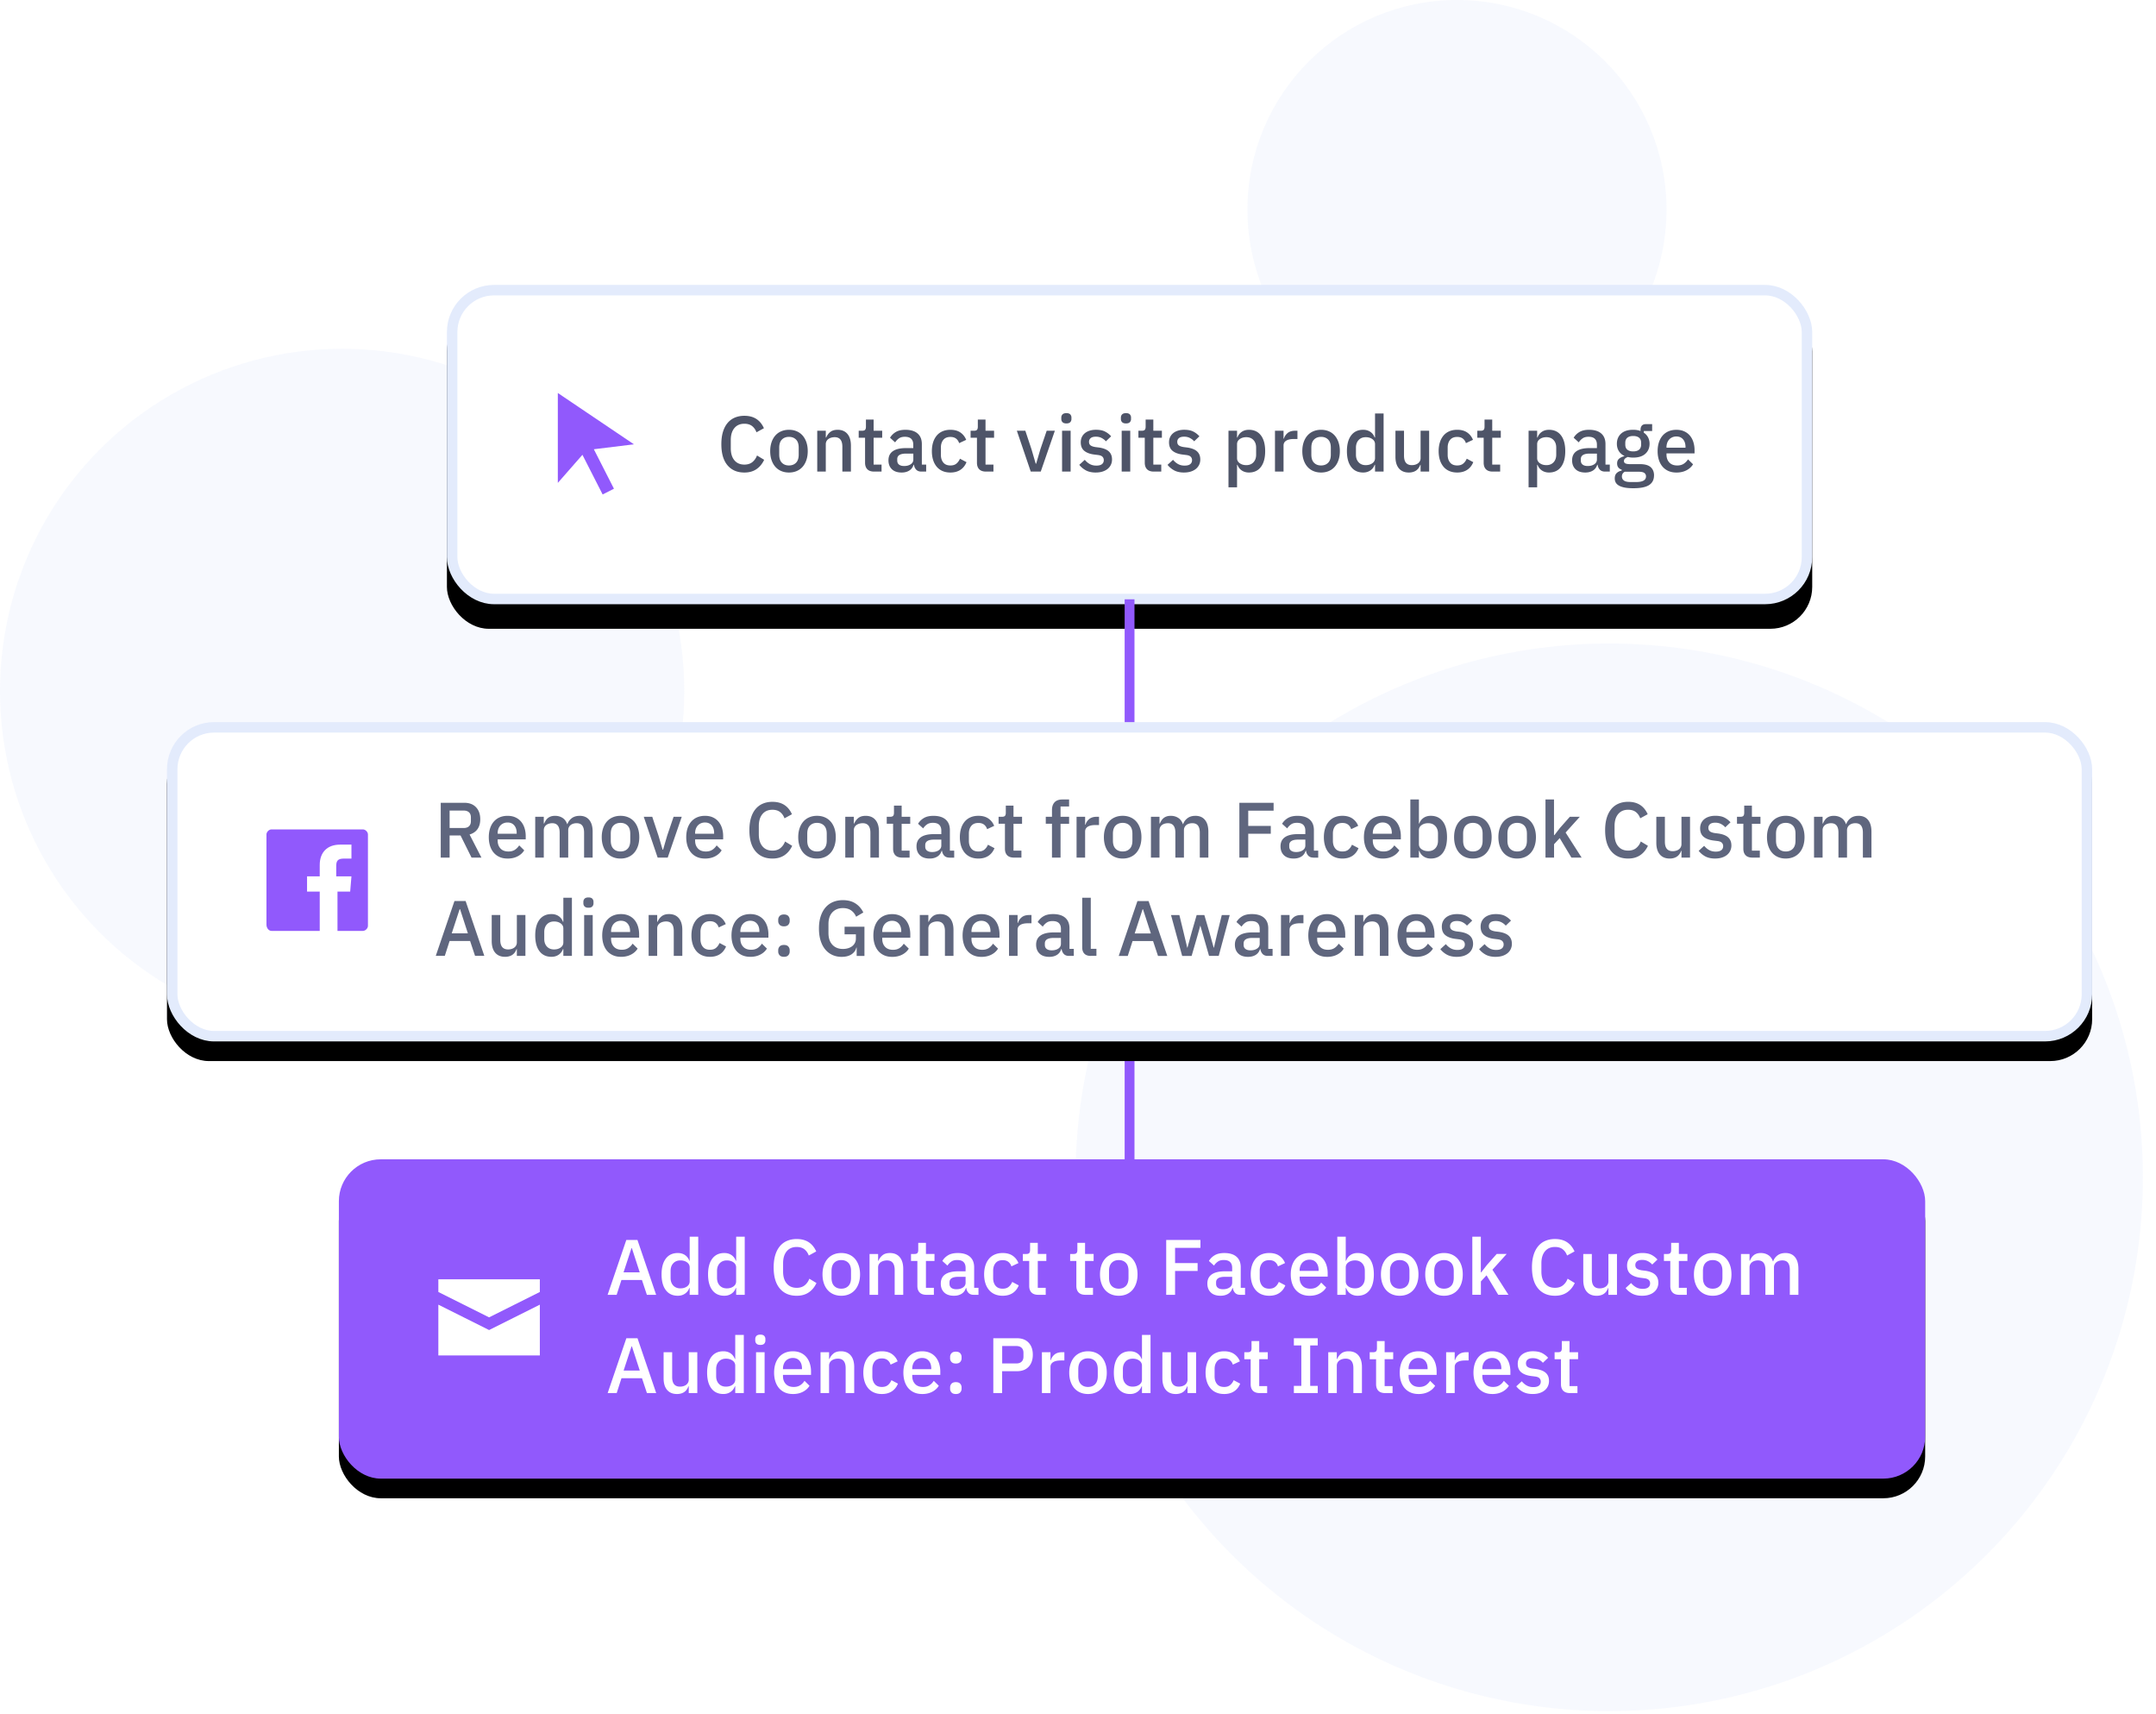 <?xml version="1.0" encoding="UTF-8"?> <svg xmlns="http://www.w3.org/2000/svg" xmlns:xlink="http://www.w3.org/1999/xlink" width="439" height="349"><defs><rect id="A" width="278" height="65" rx="8.528" y="0"></rect><filter x="-7.9%" y="-26.2%" width="115.8%" height="167.7%" id="B"><feOffset dy="5" in="SourceAlpha"></feOffset><feGaussianBlur stdDeviation="6.5"></feGaussianBlur><feComposite in2="SourceAlpha" operator="out"></feComposite><feColorMatrix values="0 0 0 0 0.208 0 0 0 0 0.416 0 0 0 0 0.902 0 0 0 0.12 0"></feColorMatrix></filter><path d="M9.918 11.454l4.092 8.032-2.302 1.173-4.114-8.074L2.583 18.3V0l15.5 10.45-8.163 1.002z" id="C"></path><rect id="D" width="323" height="65" rx="8.528" y="0"></rect><filter x="-6.7%" y="-26.9%" width="113.3%" height="166.2%" id="E"><feOffset dy="4" in="SourceAlpha"></feOffset><feGaussianBlur stdDeviation="6.5"></feGaussianBlur><feColorMatrix values="0 0 0 0 0.208 0 0 0 0 0.416 0 0 0 0 0.902 0 0 0 0.12 0"></feColorMatrix></filter><path d="M0 2.583v2.583l10.332 5.166 10.332-5.166V2.583H0zM0 7.75v10.332h20.665V7.75l-10.332 5.166L0 7.75z" id="F"></path><rect id="G" width="392" height="65" rx="8.528" y="0"></rect><filter x="-5.5%" y="-26.9%" width="111.0%" height="166.2%" id="H"><feOffset dy="4" in="SourceAlpha"></feOffset><feGaussianBlur stdDeviation="6.5"></feGaussianBlur><feComposite in2="SourceAlpha" operator="out"></feComposite><feColorMatrix values="0 0 0 0 0.208 0 0 0 0 0.416 0 0 0 0 0.902 0 0 0 0.12 0"></feColorMatrix></filter><path d="M1.033 0C.517 0 0 .517 0 1.033v18.34c0 .775.517 1.292 1.033 1.292h9.816v-8.008H8.266v-3.1h2.583V7.233c0-2.583 1.55-4.133 4.133-4.133h2.325v2.84h-1.55c-1.292 0-1.55.517-1.55 1.55v2.066h3.1l-.258 3.1h-2.583v8.008h5.166c.517 0 1.033-.517 1.033-1.033V1.033C20.665.517 20.148 0 19.632 0H1.033z" id="I"></path></defs><g fill="none"><g fill-rule="nonzero" fill="#E3EBFC"><circle cx="69.666" cy="140.666" r="69.666" opacity=".3"></circle><circle cx="327.666" cy="239.666" r="108.666" opacity=".3"></circle><circle cx="296.666" cy="42.666" r="42.666" opacity=".3"></circle></g><g transform="translate(34 58)"><g transform="translate(57)"><use filter="url(#B)" xlink:href="#A" fill="#000"></use><rect x="1.066" y="1.066" width="275.868" height="62.868" rx="8.528" stroke="#E3EBFC" stroke-width="2.132" fill="#fff"></rect><g transform="translate(20 22)"><mask fill="#fff"><use xlink:href="#C"></use></mask><use xlink:href="#C" fill="#9159FC" fill-rule="nonzero"></use></g><path d="M60.565 38.192c-1.46 0-2.606-.493-3.438-1.48s-1.247-2.417-1.247-4.294c0-.938.107-1.764.32-2.48s.522-1.317.927-1.807a3.89 3.89 0 0 1 1.479-1.111c.58-.25 1.234-.376 1.96-.376.97 0 1.783.213 2.44.64s1.17 1.055 1.543 1.887l-1.52.832c-.192-.533-.488-.957-.887-1.27s-.925-.472-1.575-.472c-.864 0-1.54.293-2.03.88s-.736 1.397-.736 2.43v1.695c0 1.034.245 1.844.736 2.43s1.167.88 2.03.88c.672 0 1.218-.173 1.64-.52s.733-.792.935-1.335l1.455.88c-.373.8-.895 1.444-1.567 1.903s-1.492.688-2.463.688zm9.083 0c-.576 0-1.1-.1-1.575-.304a3.3 3.3 0 0 1-1.207-.871c-.33-.378-.586-.837-.768-1.375s-.272-1.138-.272-1.8.09-1.26.272-1.8.437-.997.768-1.375a3.3 3.3 0 0 1 1.207-.871c.474-.203 1-.304 1.575-.304s1.1.1 1.575.304a3.3 3.3 0 0 1 1.207.871c.33.378.586.837.768 1.375s.272 1.138.272 1.8-.09 1.26-.272 1.8-.437.997-.768 1.375a3.3 3.3 0 0 1-1.207.871c-.474.203-1 .304-1.575.304zm0-1.44c.597 0 1.077-.184 1.44-.552s.544-.92.544-1.655V33.14c0-.736-.18-1.287-.544-1.655s-.842-.552-1.44-.552-1.077.184-1.44.552-.544.92-.544 1.655v1.407c0 .736.18 1.287.544 1.655s.842.552 1.44.552zM75.404 38v-8.315h1.743v1.375h.08a2.74 2.74 0 0 1 .824-1.119c.368-.298.87-.448 1.51-.448.853 0 1.516.28 1.99.84s.712 1.357.712 2.39V38H80.52v-5.053c0-1.3-.522-1.95-1.567-1.95a2.55 2.55 0 0 0-.664.088 1.88 1.88 0 0 0-.584.264c-.17.117-.306.267-.408.448a1.29 1.29 0 0 0-.152.64V38h-1.743zm11.577 0c-.608 0-1.066-.157-1.375-.472s-.464-.76-.464-1.335v-5.085h-1.295v-1.423h.704c.288 0 .488-.064.6-.192s.168-.336.168-.624v-1.455h1.567v2.27h1.743v1.423h-1.743v5.47H88.5V38h-1.52zm9.626 0c-.458 0-.8-.13-1.055-.392a1.75 1.75 0 0 1-.448-.999h-.08c-.16.522-.453.917-.88 1.183s-.943.4-1.55.4c-.864 0-1.527-.224-1.99-.672s-.696-1.05-.696-1.807c0-.832.3-1.455.903-1.87s1.484-.624 2.646-.624h1.503v-.704c0-.512-.14-.906-.416-1.183s-.71-.416-1.295-.416c-.5 0-.9.107-1.2.32a2.86 2.86 0 0 0-.784.816l-1.04-.943a3.33 3.33 0 0 1 1.167-1.159c.5-.304 1.157-.456 1.967-.456 1.077 0 1.903.25 2.48.752s.864 1.22.864 2.16v4.174h.88V38h-.975zM93.1 36.865c.544 0 .99-.12 1.343-.36s.528-.562.528-.967v-1.2H93.5c-1.205 0-1.807.373-1.807 1.12v.288c0 .373.125.653.376.84s.594.28 1.03.28zm9.42 1.327c-.597 0-1.13-.1-1.6-.304a3.17 3.17 0 0 1-1.183-.871 3.95 3.95 0 0 1-.736-1.375c-.17-.538-.256-1.138-.256-1.8s.085-1.26.256-1.8a3.95 3.95 0 0 1 .736-1.375 3.17 3.17 0 0 1 1.183-.871c.47-.203 1.002-.304 1.6-.304.832 0 1.514.187 2.047.56s.922.87 1.167 1.487l-1.44.672a1.8 1.8 0 0 0-.616-.919c-.293-.23-.68-.344-1.16-.344-.64 0-1.122.2-1.447.6s-.488.92-.488 1.56v1.487c0 .64.163 1.16.488 1.56s.808.6 1.447.6c.512 0 .92-.125 1.223-.376s.546-.584.728-1l1.327.704c-.277.682-.693 1.205-1.247 1.567s-1.23.544-2.03.544zm7.244-.192c-.608 0-1.066-.157-1.375-.472s-.464-.76-.464-1.335v-5.085h-1.295v-1.423h.704c.288 0 .488-.064.6-.192s.168-.336.168-.624v-1.455h1.567v2.27h1.743v1.423h-1.743v5.47h1.615V38h-1.52zm9.115 0l-2.83-8.315h1.727l1.263 3.8.848 2.9h.096l.848-2.9 1.295-3.8h1.663L120.914 38h-2.047zm7.26-9.802c-.362 0-.626-.085-.792-.256s-.248-.39-.248-.656v-.272c0-.267.083-.485.248-.656s.43-.256.792-.256.624.085.784.256a.92.92 0 0 1 .24.656v.272a.92.92 0 0 1-.24.656c-.16.17-.42.256-.784.256zm-.88 1.487H127V38h-1.743v-8.315zm6.876 8.507c-.79 0-1.45-.14-1.983-.416a4.35 4.35 0 0 1-1.391-1.151l1.12-1.023c.31.373.653.664 1.03.87s.818.312 1.32.312c.512 0 .893-.1 1.143-.296s.376-.472.376-.824c0-.267-.088-.493-.264-.68s-.482-.306-.92-.36l-.768-.096c-.853-.107-1.522-.354-2.007-.744s-.728-.967-.728-1.735c0-.405.075-.765.224-1.08a2.25 2.25 0 0 1 .632-.8c.272-.22.597-.386.975-.504s.797-.176 1.255-.176c.746 0 1.357.117 1.83.352s.898.56 1.27.975l-1.07 1.023c-.213-.256-.493-.477-.84-.664s-.744-.28-1.19-.28c-.48 0-.834.096-1.063.288s-.344.442-.344.752c0 .32.1.56.304.72s.528.277.975.352l.768.096c.917.14 1.586.408 2.007.808s.632.935.632 1.607a2.52 2.52 0 0 1-.232 1.095c-.155.325-.376.605-.664.84s-.634.416-1.04.544-.858.192-1.36.192zm6.14-9.994c-.362 0-.626-.085-.792-.256s-.248-.39-.248-.656v-.272c0-.267.083-.485.248-.656s.43-.256.792-.256.624.085.784.256a.92.92 0 0 1 .24.656v.272a.92.92 0 0 1-.24.656c-.16.17-.42.256-.784.256zm-.88 1.487h1.743V38h-1.743v-8.315zm6.54 8.315c-.608 0-1.066-.157-1.375-.472s-.464-.76-.464-1.335v-5.085H140.8v-1.423h.704c.288 0 .488-.064.6-.192s.168-.336.168-.624v-1.455h1.567v2.27h1.743v1.423h-1.743v5.47h1.615V38h-1.52zm6.172.192c-.79 0-1.45-.14-1.983-.416a4.35 4.35 0 0 1-1.391-1.151l1.12-1.023c.31.373.653.664 1.03.87s.818.312 1.32.312c.512 0 .893-.1 1.143-.296s.376-.472.376-.824c0-.267-.088-.493-.264-.68s-.482-.306-.92-.36l-.768-.096c-.853-.107-1.522-.354-2.007-.744s-.728-.967-.728-1.735c0-.405.075-.765.224-1.08a2.25 2.25 0 0 1 .632-.8c.272-.22.597-.386.975-.504s.797-.176 1.255-.176c.746 0 1.357.117 1.83.352s.898.56 1.27.975l-1.07 1.023c-.213-.256-.493-.477-.84-.664s-.744-.28-1.19-.28c-.48 0-.834.096-1.063.288s-.344.442-.344.752c0 .32.1.56.304.72s.528.277.975.352l.768.096c.917.14 1.586.408 2.007.808s.632.935.632 1.607a2.52 2.52 0 0 1-.232 1.095c-.155.325-.376.605-.664.84s-.634.416-1.04.544-.858.192-1.36.192zm9.035-8.507h1.743v1.375h.08a2.27 2.27 0 0 1 .887-1.159c.4-.272.893-.408 1.447-.408 1.055 0 1.87.38 2.447 1.143s.864 1.83.864 3.206-.288 2.444-.864 3.206-1.39 1.143-2.447 1.143c-.554 0-1.037-.14-1.447-.416s-.706-.66-.887-1.15h-.08v4.573h-1.743V29.685zm3.63 7.004c.608 0 1.093-.195 1.455-.584s.544-.903.544-1.543v-1.44c0-.64-.18-1.154-.544-1.543s-.848-.584-1.455-.584c-.533 0-.98.13-1.343.392s-.544.605-.544 1.03v2.846c0 .426.18.77.544 1.03s.8.392 1.343.392zm5.837 1.31v-8.315h1.743v1.6h.08c.117-.426.362-.8.736-1.12s.9-.48 1.55-.48h.464v1.68h-.688c-.693 0-1.223.112-1.59.336s-.552.554-.552.99V38h-1.743zm9.387.192c-.576 0-1.1-.1-1.575-.304a3.3 3.3 0 0 1-1.207-.871c-.33-.378-.586-.837-.768-1.375s-.272-1.138-.272-1.8.09-1.26.272-1.8.437-.997.768-1.375a3.3 3.3 0 0 1 1.207-.871c.474-.203 1-.304 1.575-.304s1.1.1 1.575.304a3.3 3.3 0 0 1 1.207.871c.33.378.586.837.768 1.375s.272 1.138.272 1.8-.09 1.26-.272 1.8-.437.997-.768 1.375a3.3 3.3 0 0 1-1.207.871c-.474.203-1 .304-1.575.304zm0-1.44c.597 0 1.077-.184 1.44-.552s.544-.92.544-1.655V33.14c0-.736-.18-1.287-.544-1.655s-.842-.552-1.44-.552-1.077.184-1.44.552-.544.92-.544 1.655v1.407c0 .736.18 1.287.544 1.655s.842.552 1.44.552zm10.986-.128h-.08c-.18.5-.477.874-.887 1.15s-.893.416-1.447.416c-1.055 0-1.87-.38-2.447-1.143s-.864-1.83-.864-3.206.288-2.444.864-3.206 1.39-1.143 2.447-1.143c.554 0 1.037.136 1.447.408a2.27 2.27 0 0 1 .887 1.159h.08v-4.893h1.743V38h-1.743v-1.375zm-1.887.064c.533 0 .98-.13 1.343-.392s.544-.605.544-1.03V32.42c0-.426-.18-.77-.544-1.03s-.8-.392-1.343-.392c-.608 0-1.093.195-1.455.584s-.544.903-.544 1.543v1.44c0 .64.18 1.154.544 1.543s.848.584 1.455.584zm11.162-.064h-.064a3.07 3.07 0 0 1-.296.592 1.98 1.98 0 0 1-.464.504c-.187.144-.4.26-.672.344a2.91 2.91 0 0 1-.903.128c-.864 0-1.532-.277-2.007-.832s-.712-1.35-.712-2.383v-5.293h1.743v5.07c0 1.3.533 1.935 1.6 1.935a2.46 2.46 0 0 0 .656-.088c.213-.06.402-.147.568-.264s.298-.267.4-.448a1.29 1.29 0 0 0 .152-.64v-5.565h1.743V38h-1.743v-1.375zm7.452 1.567c-.597 0-1.13-.1-1.6-.304a3.17 3.17 0 0 1-1.183-.871 3.95 3.95 0 0 1-.736-1.375c-.17-.538-.256-1.138-.256-1.8s.085-1.26.256-1.8a3.95 3.95 0 0 1 .736-1.375 3.17 3.17 0 0 1 1.183-.871c.47-.203 1.002-.304 1.6-.304.832 0 1.514.187 2.047.56s.922.87 1.167 1.487l-1.44.672a1.8 1.8 0 0 0-.616-.919c-.293-.23-.68-.344-1.16-.344-.64 0-1.122.2-1.447.6s-.488.92-.488 1.56v1.487c0 .64.163 1.16.488 1.56s.808.6 1.447.6c.512 0 .92-.125 1.223-.376s.546-.584.728-1l1.327.704c-.277.682-.693 1.205-1.247 1.567s-1.23.544-2.03.544zM212.94 38c-.608 0-1.066-.157-1.375-.472s-.464-.76-.464-1.335v-5.085h-1.295v-1.423h.704c.288 0 .488-.064.6-.192s.168-.336.168-.624v-1.455h1.567v2.27h1.743v1.423h-1.743v5.47h1.615V38h-1.52zm7.308-8.315h1.743v1.375h.08a2.27 2.27 0 0 1 .887-1.159c.4-.272.893-.408 1.447-.408 1.055 0 1.87.38 2.447 1.143s.864 1.83.864 3.206-.288 2.444-.864 3.206-1.39 1.143-2.447 1.143c-.554 0-1.037-.14-1.447-.416s-.706-.66-.887-1.15h-.08v4.573h-1.743V29.685zm3.63 7.004c.608 0 1.093-.195 1.455-.584s.544-.903.544-1.543v-1.44c0-.64-.18-1.154-.544-1.543s-.848-.584-1.455-.584c-.533 0-.98.13-1.343.392s-.544.605-.544 1.03v2.846c0 .426.18.77.544 1.03s.8.392 1.343.392zm11.93 1.31c-.458 0-.8-.13-1.055-.392a1.75 1.75 0 0 1-.448-.999h-.08c-.16.522-.453.917-.88 1.183s-.943.4-1.55.4c-.864 0-1.527-.224-1.99-.672s-.696-1.05-.696-1.807c0-.832.3-1.455.903-1.87s1.484-.624 2.646-.624h1.503v-.704c0-.512-.14-.906-.416-1.183s-.71-.416-1.295-.416c-.5 0-.9.107-1.2.32a2.86 2.86 0 0 0-.784.816l-1.04-.943a3.33 3.33 0 0 1 1.167-1.159c.5-.304 1.157-.456 1.967-.456 1.077 0 1.903.25 2.48.752s.864 1.22.864 2.16v4.174h.88V38h-.975zm-3.518-1.135c.544 0 .99-.12 1.343-.36s.528-.562.528-.967v-1.2h-1.47c-1.205 0-1.807.373-1.807 1.12v.288c0 .373.125.653.376.84s.594.28 1.03.28zm13.496 1.92c0 .864-.33 1.514-.99 1.95s-1.738.656-3.23.656c-.682 0-1.26-.045-1.735-.136s-.863-.22-1.167-.392-.525-.378-.664-.624-.208-.528-.208-.848c0-.458.125-.816.376-1.07s.6-.432 1.047-.528v-.176c-.63-.203-.943-.63-.943-1.28 0-.426.144-.754.432-.983s.634-.392 1.04-.488v-.064c-.5-.235-.866-.562-1.127-.983s-.392-.914-.392-1.48c0-.853.285-1.54.856-2.063s1.39-.784 2.455-.784c.586 0 1.087.085 1.503.256v-.224c0-.373.088-.664.264-.87s.45-.312.824-.312h1.28v1.407h-1.695v.336a2.51 2.51 0 0 1 .864.951 2.78 2.78 0 0 1 .304 1.303c0 .842-.288 1.522-.864 2.04s-1.397.776-2.463.776c-.405 0-.768-.043-1.087-.128-.213.075-.4.18-.56.312s-.24.306-.24.52a.49.49 0 0 0 .304.48c.203.096.5.144.864.144h2.047c1.023 0 1.764.205 2.223.616s.688.973.688 1.687zm-1.63.192c0-.288-.11-.517-.328-.688s-.616-.256-1.19-.256h-2.814c-.384.224-.576.544-.576.96 0 .34.136.616.408.824s.733.312 1.383.312h1.087c1.354 0 2.03-.384 2.03-1.15zm-2.606-5.085c.512 0 .91-.115 1.19-.344s.424-.584.424-1.063v-.32c0-.48-.14-.834-.424-1.063s-.68-.344-1.19-.344-.91.115-1.19.344-.424.584-.424 1.063v.32c0 .48.14.834.424 1.063s.68.344 1.19.344zm8.795 4.302c-.597 0-1.13-.1-1.6-.304s-.87-.493-1.2-.87-.584-.837-.76-1.375-.264-1.138-.264-1.8.088-1.26.264-1.8.43-.997.76-1.375.73-.67 1.2-.87 1.002-.304 1.6-.304c.608 0 1.143.107 1.607.32s.85.51 1.16.887.54.818.696 1.32a5.45 5.45 0 0 1 .232 1.615v.656h-5.71v.272c0 .64.19 1.165.568 1.575s.92.616 1.623.616c.512 0 .943-.112 1.295-.336s.65-.528.895-.91l1.023 1.007c-.31.512-.757.92-1.343 1.223s-1.27.456-2.047.456zm0-7.34a2.08 2.08 0 0 0-.824.16c-.25.107-.464.256-.64.448s-.312.42-.408.688a2.58 2.58 0 0 0-.144.879v.112h3.87v-.16c0-.64-.165-1.154-.496-1.543s-.784-.584-1.36-.584z" fill="#4E5468"></path></g><path d="M196 65v171.105" stroke="#9159FC" stroke-width="2" stroke-linecap="square"></path><g transform="translate(35 178)"><use filter="url(#E)" xlink:href="#D" fill="#000"></use><use xlink:href="#D" fill="#9159FC"></use><g fill="#fff"><g transform="translate(20.255 21.84)"><mask><use xlink:href="#F"></use></mask><use xlink:href="#F" fill-rule="nonzero"></use></g><path d="M62.716 27.585l-1.007-3.022h-4.174l-.975 3.022h-1.84l3.806-11.162h2.27l3.806 11.162h-1.887zm-3.054-9.5h-.08l-1.615 4.925h3.294l-1.6-4.925zm11.77 8.123h-.08c-.18.5-.477.874-.887 1.15s-.893.416-1.447.416c-1.055 0-1.87-.38-2.447-1.143s-.864-1.83-.864-3.206.288-2.444.864-3.206 1.39-1.143 2.447-1.143c.554 0 1.037.136 1.447.408a2.27 2.27 0 0 1 .887 1.159h.08V15.75h1.743v11.833H71.43V26.21zm-1.887.064c.533 0 .98-.13 1.343-.392s.544-.605.544-1.03v-2.846c0-.426-.18-.77-.544-1.03s-.8-.392-1.343-.392c-.608 0-1.093.195-1.455.584s-.544.903-.544 1.543v1.44c0 .64.18 1.154.544 1.543s.848.584 1.455.584zm11.353-.064h-.08c-.18.5-.477.874-.887 1.15s-.893.416-1.447.416c-1.055 0-1.87-.38-2.447-1.143s-.864-1.83-.864-3.206.288-2.444.864-3.206 1.39-1.143 2.447-1.143c.554 0 1.037.136 1.447.408a2.27 2.27 0 0 1 .887 1.159h.08V15.75h1.743v11.833h-1.743V26.21zM79 26.273c.533 0 .98-.13 1.343-.392s.544-.605.544-1.03v-2.846c0-.426-.18-.77-.544-1.03s-.8-.392-1.343-.392c-.608 0-1.093.195-1.455.584s-.544.903-.544 1.543v1.44c0 .64.18 1.154.544 1.543s.848.584 1.455.584zm14.216 1.503c-1.46 0-2.606-.493-3.438-1.48s-1.247-2.417-1.247-4.294c0-.938.107-1.764.32-2.48s.522-1.317.927-1.807a3.89 3.89 0 0 1 1.479-1.111c.58-.25 1.234-.376 1.96-.376.97 0 1.783.213 2.44.64s1.17 1.055 1.543 1.887l-1.52.832c-.192-.533-.488-.957-.887-1.27s-.925-.472-1.575-.472c-.864 0-1.54.293-2.03.88s-.736 1.397-.736 2.43v1.695c0 1.034.245 1.844.736 2.43s1.167.88 2.03.88c.672 0 1.218-.173 1.64-.52s.733-.792.935-1.335l1.455.88c-.373.8-.895 1.444-1.567 1.903s-1.492.688-2.463.688zm9.083 0c-.576 0-1.1-.1-1.575-.304a3.3 3.3 0 0 1-1.207-.871c-.33-.378-.586-.837-.768-1.375s-.272-1.138-.272-1.8.09-1.26.272-1.8.437-.997.768-1.375a3.3 3.3 0 0 1 1.207-.871c.474-.203 1-.304 1.575-.304s1.1.1 1.575.304a3.3 3.3 0 0 1 1.207.871c.33.378.586.837.768 1.375s.272 1.138.272 1.8-.09 1.26-.272 1.8-.437.997-.768 1.375a3.3 3.3 0 0 1-1.207.871c-.474.203-1 .304-1.575.304zm0-1.44c.597 0 1.077-.184 1.44-.552s.544-.92.544-1.655v-1.407c0-.736-.18-1.287-.544-1.655s-.842-.552-1.44-.552-1.077.184-1.44.552-.544.92-.544 1.655v1.407c0 .736.18 1.287.544 1.655s.842.552 1.44.552zm5.757 1.247V19.27h1.743v1.375h.08a2.74 2.74 0 0 1 .824-1.119c.368-.298.87-.448 1.51-.448.853 0 1.516.28 1.99.84s.712 1.357.712 2.39v5.277h-1.743V22.53c0-1.3-.522-1.95-1.567-1.95a2.55 2.55 0 0 0-.664.088 1.88 1.88 0 0 0-.584.264c-.17.117-.306.267-.408.448a1.29 1.29 0 0 0-.152.64v5.565h-1.743zm11.577 0c-.608 0-1.066-.157-1.375-.472s-.464-.76-.464-1.335v-5.085h-1.295V19.27h.704c.288 0 .488-.064.6-.192s.168-.336.168-.624V17h1.567v2.27h1.743v1.423h-1.743v5.47h1.615v1.423h-1.52zm9.626 0c-.458 0-.8-.13-1.055-.392a1.75 1.75 0 0 1-.448-.999h-.08c-.16.522-.453.917-.88 1.183s-.943.4-1.55.4c-.864 0-1.527-.224-1.99-.672s-.696-1.05-.696-1.807c0-.832.3-1.455.903-1.87s1.484-.624 2.646-.624h1.503V22.1c0-.512-.14-.906-.416-1.183s-.71-.416-1.295-.416c-.5 0-.9.107-1.2.32a2.86 2.86 0 0 0-.784.816l-1.04-.943a3.33 3.33 0 0 1 1.167-1.159c.5-.304 1.157-.456 1.967-.456 1.077 0 1.903.25 2.48.752s.864 1.22.864 2.16v4.174h.88v1.423h-.975zm-3.518-1.135c.544 0 .99-.12 1.343-.36s.528-.562.528-.967v-1.2h-1.47c-1.205 0-1.807.373-1.807 1.12v.288c0 .373.125.653.376.84s.594.28 1.03.28zm9.42 1.327c-.597 0-1.13-.1-1.6-.304a3.17 3.17 0 0 1-1.183-.871 3.95 3.95 0 0 1-.736-1.375c-.17-.538-.256-1.138-.256-1.8s.085-1.26.256-1.8a3.95 3.95 0 0 1 .736-1.375 3.17 3.17 0 0 1 1.183-.871c.47-.203 1.002-.304 1.6-.304.832 0 1.514.187 2.047.56s.922.87 1.167 1.487l-1.44.672a1.8 1.8 0 0 0-.616-.919c-.293-.23-.68-.344-1.16-.344-.64 0-1.122.2-1.447.6s-.488.92-.488 1.56v1.487c0 .64.163 1.16.488 1.56s.808.6 1.447.6c.512 0 .92-.125 1.223-.376s.546-.584.728-1l1.327.704c-.277.682-.693 1.205-1.247 1.567s-1.23.544-2.03.544zm7.244-.192c-.608 0-1.066-.157-1.375-.472s-.464-.76-.464-1.335v-5.085h-1.295V19.27h.704c.288 0 .488-.064.6-.192s.168-.336.168-.624V17h1.567v2.27h1.743v1.423h-1.743v5.47h1.615v1.423h-1.52zm9.6 0c-.608 0-1.066-.157-1.375-.472s-.464-.76-.464-1.335v-5.085H148.9V19.27h.704c.288 0 .488-.064.6-.192s.168-.336.168-.624V17h1.567v2.27h1.743v1.423h-1.743v5.47h1.615v1.423h-1.52zm6.796.192c-.576 0-1.1-.1-1.575-.304a3.3 3.3 0 0 1-1.207-.871c-.33-.378-.586-.837-.768-1.375s-.272-1.138-.272-1.8.09-1.26.272-1.8.437-.997.768-1.375a3.3 3.3 0 0 1 1.207-.871c.474-.203 1-.304 1.575-.304s1.1.1 1.575.304a3.3 3.3 0 0 1 1.207.871c.33.378.586.837.768 1.375s.272 1.138.272 1.8-.09 1.26-.272 1.8-.437.997-.768 1.375a3.3 3.3 0 0 1-1.207.871c-.474.203-1 .304-1.575.304zm0-1.44c.597 0 1.077-.184 1.44-.552s.544-.92.544-1.655v-1.407c0-.736-.18-1.287-.544-1.655s-.842-.552-1.44-.552-1.077.184-1.44.552-.544.92-.544 1.655v1.407c0 .736.18 1.287.544 1.655s.842.552 1.44.552zm9.658 1.247V16.423h6.972v1.6h-5.165v3.102h4.59v1.6h-4.59v4.86h-1.807zm15.08 0c-.458 0-.8-.13-1.055-.392a1.75 1.75 0 0 1-.448-.999h-.08c-.16.522-.453.917-.88 1.183s-.943.4-1.55.4c-.864 0-1.527-.224-1.99-.672s-.696-1.05-.696-1.807c0-.832.3-1.455.903-1.87s1.484-.624 2.646-.624h1.503V22.1c0-.512-.14-.906-.416-1.183s-.71-.416-1.295-.416c-.5 0-.9.107-1.2.32a2.86 2.86 0 0 0-.784.816l-1.04-.943a3.33 3.33 0 0 1 1.167-1.159c.5-.304 1.157-.456 1.967-.456 1.077 0 1.903.25 2.48.752s.864 1.22.864 2.16v4.174h.88v1.423h-.975zm-3.518-1.135c.544 0 .99-.12 1.343-.36s.528-.562.528-.967v-1.2h-1.47c-1.205 0-1.807.373-1.807 1.12v.288c0 .373.125.653.376.84s.594.28 1.03.28zm9.42 1.327c-.597 0-1.13-.1-1.6-.304a3.17 3.17 0 0 1-1.183-.871 3.95 3.95 0 0 1-.736-1.375c-.17-.538-.256-1.138-.256-1.8s.085-1.26.256-1.8a3.95 3.95 0 0 1 .736-1.375 3.17 3.17 0 0 1 1.183-.871c.47-.203 1.002-.304 1.6-.304.832 0 1.514.187 2.047.56s.922.87 1.167 1.487l-1.44.672a1.8 1.8 0 0 0-.616-.919c-.293-.23-.68-.344-1.16-.344-.64 0-1.122.2-1.447.6s-.488.92-.488 1.56v1.487c0 .64.163 1.16.488 1.56s.808.6 1.447.6c.512 0 .92-.125 1.223-.376s.546-.584.728-1l1.327.704c-.277.682-.693 1.205-1.247 1.567s-1.23.544-2.03.544zm8.203 0c-.597 0-1.13-.1-1.6-.304s-.87-.493-1.2-.87-.584-.837-.76-1.375-.264-1.138-.264-1.8.088-1.26.264-1.8.43-.997.76-1.375.73-.67 1.2-.87 1.002-.304 1.6-.304c.608 0 1.143.107 1.607.32s.85.51 1.16.887.54.818.696 1.32a5.45 5.45 0 0 1 .232 1.615v.656h-5.71v.272c0 .64.19 1.165.568 1.575s.92.616 1.623.616c.512 0 .943-.112 1.295-.336s.65-.528.895-.91l1.023 1.007c-.31.512-.757.92-1.343 1.223s-1.27.456-2.047.456zm0-7.34a2.08 2.08 0 0 0-.824.16c-.25.107-.464.256-.64.448s-.312.42-.408.688a2.58 2.58 0 0 0-.144.879v.112h3.87v-.16c0-.64-.165-1.154-.496-1.543s-.784-.584-1.36-.584zm5.63-4.685h1.743v4.893h.08a2.27 2.27 0 0 1 .887-1.159c.4-.272.893-.408 1.447-.408 1.055 0 1.87.38 2.447 1.143s.863 1.83.863 3.206-.288 2.444-.863 3.206-1.39 1.143-2.447 1.143c-.554 0-1.037-.14-1.447-.416s-.706-.66-.887-1.15h-.08v1.375H203.3V15.75zm3.63 10.522c.608 0 1.093-.195 1.455-.584s.544-.903.544-1.543v-1.44c0-.64-.18-1.154-.544-1.543s-.848-.584-1.455-.584c-.533 0-.98.13-1.343.392s-.544.605-.544 1.03v2.846c0 .426.18.77.544 1.03s.8.392 1.343.392zm9.1 1.503c-.576 0-1.1-.1-1.575-.304a3.3 3.3 0 0 1-1.207-.871c-.33-.378-.586-.837-.768-1.375s-.272-1.138-.272-1.8.09-1.26.272-1.8.437-.997.768-1.375a3.3 3.3 0 0 1 1.207-.871c.474-.203 1-.304 1.575-.304s1.1.1 1.575.304a3.3 3.3 0 0 1 1.207.871c.33.378.586.837.768 1.375s.272 1.138.272 1.8-.09 1.26-.272 1.8-.437.997-.768 1.375a3.3 3.3 0 0 1-1.207.871c-.474.203-1 .304-1.575.304zm0-1.44c.597 0 1.077-.184 1.44-.552s.544-.92.544-1.655v-1.407c0-.736-.18-1.287-.544-1.655s-.842-.552-1.44-.552-1.077.184-1.44.552-.544.92-.544 1.655v1.407c0 .736.18 1.287.544 1.655s.842.552 1.44.552zm9.02 1.44c-.576 0-1.1-.1-1.575-.304a3.3 3.3 0 0 1-1.207-.871c-.33-.378-.586-.837-.768-1.375s-.272-1.138-.272-1.8.09-1.26.272-1.8.437-.997.768-1.375a3.3 3.3 0 0 1 1.207-.871c.474-.203 1-.304 1.575-.304s1.1.1 1.575.304a3.3 3.3 0 0 1 1.207.871c.33.378.586.837.768 1.375s.272 1.138.272 1.8-.09 1.26-.272 1.8-.437.997-.768 1.375a3.3 3.3 0 0 1-1.207.871c-.474.203-1 .304-1.575.304zm0-1.44c.597 0 1.077-.184 1.44-.552s.544-.92.544-1.655v-1.407c0-.736-.18-1.287-.544-1.655s-.842-.552-1.44-.552-1.077.184-1.44.552-.544.92-.544 1.655v1.407c0 .736.18 1.287.544 1.655s.842.552 1.44.552zm5.757-10.586h1.743v7.26h.08l1.15-1.487 2-2.255h2.03l-2.9 3.214 3.262 5.1h-2.08l-2.383-3.966-1.15 1.247v2.718h-1.743V15.75zm16.838 12.025c-1.46 0-2.606-.493-3.438-1.48s-1.247-2.417-1.247-4.294c0-.938.107-1.764.32-2.48s.522-1.317.927-1.807a3.89 3.89 0 0 1 1.479-1.111c.58-.25 1.234-.376 1.96-.376.97 0 1.783.213 2.44.64s1.17 1.055 1.543 1.887l-1.52.832c-.192-.533-.488-.957-.887-1.27s-.925-.472-1.575-.472c-.864 0-1.54.293-2.03.88s-.736 1.397-.736 2.43v1.695c0 1.034.245 1.844.736 2.43s1.167.88 2.03.88c.672 0 1.218-.173 1.64-.52s.733-.792.935-1.335l1.455.88c-.373.8-.895 1.444-1.567 1.903s-1.492.688-2.463.688zM258.5 26.21h-.064a3.07 3.07 0 0 1-.296.592 1.98 1.98 0 0 1-.464.504c-.187.144-.4.26-.672.344a2.91 2.91 0 0 1-.903.128c-.864 0-1.532-.277-2.007-.832s-.712-1.35-.712-2.383V19.27h1.743v5.07c0 1.3.533 1.935 1.6 1.935a2.46 2.46 0 0 0 .656-.088c.213-.06.402-.147.568-.264s.298-.267.4-.448a1.29 1.29 0 0 0 .152-.64v-5.565h1.743v8.315H258.5V26.21zm6.876 1.567c-.79 0-1.45-.14-1.983-.416a4.35 4.35 0 0 1-1.391-1.151l1.12-1.023c.31.373.653.664 1.03.87s.818.312 1.32.312c.512 0 .893-.1 1.143-.296s.376-.472.376-.824c0-.267-.088-.493-.264-.68s-.482-.306-.92-.36l-.768-.096c-.853-.107-1.522-.354-2.007-.744s-.728-.967-.728-1.735c0-.405.075-.765.224-1.08a2.25 2.25 0 0 1 .632-.8c.272-.22.597-.386.975-.504s.797-.176 1.255-.176c.746 0 1.357.117 1.83.352s.898.56 1.27.975l-1.07 1.023c-.213-.256-.493-.477-.84-.664s-.744-.28-1.19-.28c-.48 0-.834.096-1.063.288s-.344.442-.344.752c0 .32.1.56.304.72s.528.277.975.352l.768.096c.917.14 1.586.408 2.007.808s.632.935.632 1.607a2.52 2.52 0 0 1-.232 1.095c-.155.325-.376.605-.664.84s-.634.416-1.04.544-.858.192-1.36.192zm7.564-.192c-.608 0-1.066-.157-1.375-.472s-.464-.76-.464-1.335v-5.085h-1.295V19.27h.704c.288 0 .488-.064.6-.192s.168-.336.168-.624V17h1.567v2.27h1.743v1.423h-1.743v5.47h1.615v1.423h-1.52zm6.796.192c-.576 0-1.1-.1-1.575-.304a3.3 3.3 0 0 1-1.207-.871c-.33-.378-.586-.837-.768-1.375s-.272-1.138-.272-1.8.09-1.26.272-1.8.437-.997.768-1.375a3.3 3.3 0 0 1 1.207-.871c.474-.203 1-.304 1.575-.304s1.1.1 1.575.304a3.3 3.3 0 0 1 1.207.871c.33.378.586.837.768 1.375s.272 1.138.272 1.8-.09 1.26-.272 1.8-.437.997-.768 1.375a3.3 3.3 0 0 1-1.207.871c-.474.203-1 .304-1.575.304zm0-1.44c.597 0 1.077-.184 1.44-.552s.544-.92.544-1.655v-1.407c0-.736-.18-1.287-.544-1.655s-.842-.552-1.44-.552-1.077.184-1.44.552-.544.92-.544 1.655v1.407c0 .736.18 1.287.544 1.655s.842.552 1.44.552zm5.757 1.247V19.27h1.743v1.375h.08a3.63 3.63 0 0 1 .312-.608c.123-.192.272-.36.448-.504s.384-.256.624-.336.52-.12.84-.12c.565 0 1.066.14 1.503.416s.757.704.96 1.28h.048c.15-.47.437-.87.864-1.2s.975-.496 1.647-.496c.832 0 1.476.28 1.935.84s.688 1.357.688 2.39v5.277h-1.743v-5.07c0-.64-.123-1.122-.368-1.447s-.634-.488-1.167-.488a2.29 2.29 0 0 0-.64.088c-.203.06-.38.147-.536.264a1.34 1.34 0 0 0-.376.448c-.096.18-.144.39-.144.624v5.58h-1.743v-5.07c0-1.3-.506-1.935-1.52-1.935-.213 0-.424.03-.632.088s-.392.147-.552.264a1.3 1.3 0 0 0-.384.448c-.096.18-.144.39-.144.624v5.58h-1.743zm-222.767 20l-1.007-3.022h-4.174l-.975 3.022h-1.84l3.806-11.162h2.27l3.806 11.162h-1.887zm-3.054-9.5h-.08l-1.615 4.925h3.294l-1.6-4.925zM71.24 46.21h-.064a3.07 3.07 0 0 1-.296.592 1.98 1.98 0 0 1-.464.504c-.187.144-.4.26-.672.344a2.91 2.91 0 0 1-.903.128c-.864 0-1.532-.277-2.007-.832s-.712-1.35-.712-2.383V39.27h1.743v5.07c0 1.3.533 1.935 1.6 1.935a2.46 2.46 0 0 0 .656-.088c.213-.06.402-.147.568-.264s.298-.267.4-.448a1.29 1.29 0 0 0 .152-.64v-5.565h1.743v8.315H71.24V46.21zm9.467 0h-.08c-.18.5-.477.874-.887 1.15s-.893.416-1.447.416c-1.055 0-1.87-.38-2.447-1.143s-.864-1.83-.864-3.206.288-2.444.864-3.206 1.39-1.143 2.447-1.143c.554 0 1.037.136 1.447.408a2.27 2.27 0 0 1 .887 1.159h.08V35.75h1.743v11.833h-1.743V46.21zm-1.887.064c.533 0 .98-.13 1.343-.392s.544-.605.544-1.03v-2.846c0-.426-.18-.77-.544-1.03s-.8-.392-1.343-.392c-.608 0-1.093.195-1.455.584s-.544.903-.544 1.543v1.44c0 .64.18 1.154.544 1.543s.848.584 1.455.584zm7.004-8.49c-.362 0-.626-.085-.792-.256s-.248-.39-.248-.656V36.6c0-.267.083-.485.248-.656s.43-.256.792-.256.624.085.784.256a.92.92 0 0 1 .24.656v.272a.92.92 0 0 1-.24.656c-.16.17-.42.256-.784.256zm-.88 1.487h1.743v8.315h-1.743V39.27zm7.5 8.507c-.597 0-1.13-.1-1.6-.304s-.87-.493-1.2-.87-.584-.837-.76-1.375-.264-1.138-.264-1.8.088-1.26.264-1.8.43-.997.76-1.375.73-.67 1.2-.87 1.002-.304 1.6-.304c.608 0 1.143.107 1.607.32s.85.51 1.16.887.54.818.696 1.32a5.45 5.45 0 0 1 .232 1.615v.656h-5.71v.272c0 .64.19 1.165.568 1.575s.92.616 1.623.616c.512 0 .943-.112 1.295-.336s.65-.528.895-.91l1.023 1.007c-.31.512-.757.92-1.343 1.223s-1.27.456-2.047.456zm0-7.34a2.08 2.08 0 0 0-.824.16c-.25.107-.464.256-.64.448s-.312.42-.408.688a2.58 2.58 0 0 0-.144.879v.112h3.87v-.16c0-.64-.165-1.154-.496-1.543s-.784-.584-1.36-.584zm5.63 7.148V39.27h1.743v1.375h.08a2.74 2.74 0 0 1 .824-1.119c.368-.298.87-.448 1.51-.448.853 0 1.516.28 1.99.84s.712 1.357.712 2.39v5.277h-1.743V42.53c0-1.3-.522-1.95-1.567-1.95a2.55 2.55 0 0 0-.664.088 1.88 1.88 0 0 0-.584.264c-.17.117-.306.267-.408.448a1.29 1.29 0 0 0-.152.64v5.565H98.07zm12.49.192c-.597 0-1.13-.1-1.6-.304a3.17 3.17 0 0 1-1.183-.871 3.95 3.95 0 0 1-.736-1.375c-.17-.538-.256-1.138-.256-1.8s.085-1.26.256-1.8a3.95 3.95 0 0 1 .736-1.375 3.17 3.17 0 0 1 1.183-.871c.47-.203 1.002-.304 1.6-.304.832 0 1.514.187 2.047.56s.922.87 1.167 1.487l-1.44.672a1.8 1.8 0 0 0-.616-.919c-.293-.23-.68-.344-1.16-.344-.64 0-1.122.2-1.447.6s-.488.92-.488 1.56v1.487c0 .64.163 1.16.488 1.56s.808.6 1.447.6c.512 0 .92-.125 1.223-.376s.546-.584.728-1l1.327.704c-.277.682-.693 1.205-1.247 1.567s-1.23.544-2.03.544zm8.203 0c-.597 0-1.13-.1-1.6-.304s-.87-.493-1.2-.87-.584-.837-.76-1.375-.264-1.138-.264-1.8.088-1.26.264-1.8.43-.997.76-1.375.73-.67 1.2-.87 1.002-.304 1.6-.304c.608 0 1.143.107 1.607.32s.85.51 1.16.887.54.818.696 1.32a5.45 5.45 0 0 1 .232 1.615v.656h-5.71v.272c0 .64.19 1.165.568 1.575s.92.616 1.623.616c.512 0 .943-.112 1.295-.336s.65-.528.895-.91l1.023 1.007c-.31.512-.757.92-1.343 1.223s-1.27.456-2.047.456zm0-7.34a2.08 2.08 0 0 0-.824.16c-.25.107-.464.256-.64.448s-.312.42-.408.688a2.58 2.58 0 0 0-.144.879v.112h3.87v-.16c0-.64-.165-1.154-.496-1.543s-.784-.584-1.36-.584zm6.86 7.34c-.394 0-.688-.104-.88-.312a1.1 1.1 0 0 1-.288-.776v-.24a1.1 1.1 0 0 1 .288-.776c.192-.208.485-.312.88-.312s.688.104.88.312a1.1 1.1 0 0 1 .288.776v.24a1.1 1.1 0 0 1-.288.776c-.192.208-.485.312-.88.312zm0-6.204c-.394 0-.688-.104-.88-.312a1.1 1.1 0 0 1-.288-.776v-.24a1.1 1.1 0 0 1 .288-.776c.192-.208.485-.312.88-.312s.688.104.88.312a1.1 1.1 0 0 1 .288.776v.24a1.1 1.1 0 0 1-.288.776c-.192.208-.485.312-.88.312zm7.628 6.013V36.423h4.797c1.034 0 1.834.304 2.4.91s.848 1.423.848 2.447-.282 1.84-.848 2.447-1.365.91-2.4.91h-3v4.445h-1.807zm1.807-6.03h2.878c.458 0 .816-.12 1.07-.36s.384-.584.384-1.03v-.768c0-.448-.128-.792-.384-1.03s-.613-.36-1.07-.36h-2.878v3.55zm8.09 6.03V39.27h1.743v1.6h.08c.117-.426.362-.8.736-1.12s.9-.48 1.55-.48h.464v1.68h-.688c-.693 0-1.223.112-1.59.336s-.552.554-.552.99v5.31h-1.743zm9.387.192c-.576 0-1.1-.1-1.575-.304a3.3 3.3 0 0 1-1.207-.871c-.33-.378-.586-.837-.768-1.375s-.272-1.138-.272-1.8.09-1.26.272-1.8.437-.997.768-1.375a3.3 3.3 0 0 1 1.207-.871c.474-.203 1-.304 1.575-.304s1.1.1 1.575.304a3.3 3.3 0 0 1 1.207.871c.33.378.586.837.768 1.375s.272 1.138.272 1.8-.09 1.26-.272 1.8-.437.997-.768 1.375a3.3 3.3 0 0 1-1.207.871c-.474.203-1 .304-1.575.304zm0-1.44c.597 0 1.077-.184 1.44-.552s.544-.92.544-1.655v-1.407c0-.736-.18-1.287-.544-1.655s-.842-.552-1.44-.552-1.077.184-1.44.552-.544.92-.544 1.655v1.407c0 .736.18 1.287.544 1.655s.842.552 1.44.552zm10.986-.128h-.08c-.18.5-.477.874-.887 1.15s-.893.416-1.447.416c-1.055 0-1.87-.38-2.447-1.143s-.864-1.83-.864-3.206.288-2.444.864-3.206 1.39-1.143 2.447-1.143c.554 0 1.037.136 1.447.408a2.27 2.27 0 0 1 .887 1.159h.08V35.75h1.743v11.833h-1.743V46.21zm-1.887.064c.533 0 .98-.13 1.343-.392s.544-.605.544-1.03v-2.846c0-.426-.18-.77-.544-1.03s-.8-.392-1.343-.392c-.608 0-1.093.195-1.455.584s-.544.903-.544 1.543v1.44c0 .64.18 1.154.544 1.543s.848.584 1.455.584zm11.162-.064h-.064a3.07 3.07 0 0 1-.296.592 1.98 1.98 0 0 1-.464.504c-.187.144-.4.26-.672.344a2.91 2.91 0 0 1-.903.128c-.864 0-1.532-.277-2.007-.832s-.712-1.35-.712-2.383V39.27h1.743v5.07c0 1.3.533 1.935 1.6 1.935a2.46 2.46 0 0 0 .656-.088c.213-.06.402-.147.568-.264s.298-.267.4-.448a1.29 1.29 0 0 0 .152-.64V39.27h1.743v8.315h-1.743V46.21zm7.452 1.567c-.597 0-1.13-.1-1.6-.304a3.17 3.17 0 0 1-1.183-.871 3.95 3.95 0 0 1-.736-1.375c-.17-.538-.256-1.138-.256-1.8s.085-1.26.256-1.8a3.95 3.95 0 0 1 .736-1.375 3.17 3.17 0 0 1 1.183-.871c.47-.203 1.002-.304 1.6-.304.832 0 1.514.187 2.047.56s.922.87 1.167 1.487l-1.44.672a1.8 1.8 0 0 0-.616-.919c-.293-.23-.68-.344-1.16-.344-.64 0-1.122.2-1.447.6s-.488.92-.488 1.56v1.487c0 .64.163 1.16.488 1.56s.808.6 1.447.6c.512 0 .92-.125 1.223-.376s.546-.584.728-1l1.327.704c-.277.682-.693 1.205-1.247 1.567s-1.23.544-2.03.544zm7.244-.192c-.608 0-1.066-.157-1.375-.472s-.464-.76-.464-1.335v-5.085h-1.295V39.27h.704c.288 0 .488-.064.6-.192s.168-.336.168-.624V37h1.567v2.27h1.743v1.423h-1.743v5.47h1.615v1.423h-1.52zm6.956 0v-1.47h1.52v-8.22h-1.52v-1.47h4.86v1.47h-1.535v8.22h1.535v1.47h-4.86zm7.004 0V39.27h1.743v1.375h.08a2.74 2.74 0 0 1 .824-1.119c.368-.298.87-.448 1.51-.448.853 0 1.516.28 1.99.84s.712 1.357.712 2.39v5.277h-1.743V42.53c0-1.3-.522-1.95-1.567-1.95a2.55 2.55 0 0 0-.664.088 1.88 1.88 0 0 0-.584.264c-.17.117-.306.267-.408.448a1.29 1.29 0 0 0-.152.64v5.565h-1.743zm11.577 0c-.608 0-1.066-.157-1.375-.472s-.464-.76-.464-1.335v-5.085h-1.295V39.27h.704c.288 0 .488-.064.6-.192s.168-.336.168-.624V37h1.567v2.27h1.743v1.423h-1.743v5.47h1.615v1.423h-1.52zm6.796.192c-.597 0-1.13-.1-1.6-.304s-.87-.493-1.2-.87-.584-.837-.76-1.375-.264-1.138-.264-1.8.088-1.26.264-1.8.43-.997.76-1.375.73-.67 1.2-.87 1.002-.304 1.6-.304c.608 0 1.143.107 1.607.32s.85.51 1.16.887.54.818.696 1.32a5.45 5.45 0 0 1 .232 1.615v.656h-5.71v.272c0 .64.19 1.165.568 1.575s.92.616 1.623.616c.512 0 .943-.112 1.295-.336s.65-.528.895-.91l1.023 1.007c-.31.512-.757.92-1.343 1.223s-1.27.456-2.047.456zm0-7.34a2.08 2.08 0 0 0-.824.16c-.25.107-.464.256-.64.448s-.312.42-.408.688a2.58 2.58 0 0 0-.144.879v.112h3.87v-.16c0-.64-.165-1.154-.496-1.543s-.784-.584-1.36-.584zm5.63 7.148V39.27h1.743v1.6h.08c.117-.426.362-.8.736-1.12s.9-.48 1.55-.48h.464v1.68h-.688c-.693 0-1.223.112-1.59.336s-.552.554-.552.99v5.31h-1.743zm9.387.192c-.597 0-1.13-.1-1.6-.304s-.87-.493-1.2-.87-.584-.837-.76-1.375-.264-1.138-.264-1.8.088-1.26.264-1.8.43-.997.76-1.375.73-.67 1.2-.87 1.002-.304 1.6-.304c.608 0 1.143.107 1.607.32s.85.51 1.16.887.54.818.696 1.32a5.45 5.45 0 0 1 .232 1.615v.656h-5.71v.272c0 .64.19 1.165.568 1.575s.92.616 1.623.616c.512 0 .943-.112 1.295-.336s.65-.528.895-.91l1.023 1.007c-.31.512-.757.92-1.343 1.223s-1.27.456-2.047.456zm0-7.34a2.08 2.08 0 0 0-.824.16c-.25.107-.464.256-.64.448s-.312.42-.408.688a2.58 2.58 0 0 0-.144.879v.112h3.87v-.16c0-.64-.165-1.154-.496-1.543s-.784-.584-1.36-.584zm8.267 7.34c-.79 0-1.45-.14-1.983-.416a4.35 4.35 0 0 1-1.391-1.151l1.12-1.023c.31.373.653.664 1.03.87s.818.312 1.32.312c.512 0 .893-.1 1.143-.296s.376-.472.376-.824c0-.267-.088-.493-.264-.68s-.482-.306-.92-.36l-.768-.096c-.853-.107-1.522-.354-2.007-.744s-.728-.967-.728-1.735c0-.405.075-.765.224-1.08a2.25 2.25 0 0 1 .632-.8c.272-.22.597-.386.975-.504s.797-.176 1.255-.176c.746 0 1.357.117 1.83.352s.898.56 1.27.975l-1.07 1.023c-.213-.256-.493-.477-.84-.664s-.744-.28-1.19-.28c-.48 0-.834.096-1.063.288s-.344.442-.344.752c0 .32.1.56.304.72s.528.277.975.352l.768.096c.917.14 1.586.408 2.007.808s.632.935.632 1.607a2.52 2.52 0 0 1-.232 1.095c-.155.325-.376.605-.664.84s-.634.416-1.04.544-.858.192-1.36.192zm7.564-.192c-.608 0-1.066-.157-1.375-.472s-.464-.76-.464-1.335v-5.085h-1.295V39.27h.704c.288 0 .488-.064.6-.192s.168-.336.168-.624V37h1.567v2.27h1.743v1.423h-1.743v5.47h1.615v1.423h-1.52z"></path></g></g><g transform="translate(0 89)"><use filter="url(#H)" xlink:href="#G" fill="#000"></use><rect x="1.066" y="1.066" width="389.868" height="62.868" rx="8.528" stroke="#E3EBFC" stroke-width="2.132" fill="#fff"></rect><g transform="translate(20.255 21.84)"><mask fill="#fff"><use xlink:href="#I"></use></mask><use xlink:href="#I" fill="#9159FC" fill-rule="nonzero"></use></g><path d="M57.55 27.585h-1.807V16.423h4.813c1.002 0 1.79.3 2.367.903s.864 1.42.864 2.455c0 .8-.184 1.463-.552 1.99s-.91.898-1.623 1.11l2.415 4.7h-2.015l-2.24-4.51H57.55v4.51zm2.878-6.03c.458 0 .816-.12 1.07-.36s.384-.584.384-1.03v-.768c0-.448-.128-.792-.384-1.03s-.613-.36-1.07-.36H57.55v3.55h2.878zm8.923 6.22c-.597 0-1.13-.1-1.6-.304s-.87-.493-1.2-.87-.584-.837-.76-1.375-.264-1.138-.264-1.8.088-1.26.264-1.8.43-.997.76-1.375.73-.67 1.2-.87 1.002-.304 1.6-.304c.608 0 1.143.107 1.607.32s.85.51 1.16.887.54.818.696 1.32a5.45 5.45 0 0 1 .232 1.615v.656h-5.71v.272c0 .64.19 1.165.568 1.575s.92.616 1.623.616c.512 0 .943-.112 1.295-.336s.65-.528.895-.91l1.023 1.007c-.31.512-.757.92-1.343 1.223s-1.27.456-2.047.456zm0-7.34a2.08 2.08 0 0 0-.824.16c-.25.107-.464.256-.64.448s-.312.42-.408.688a2.58 2.58 0 0 0-.144.879v.112h3.87v-.16c0-.64-.165-1.154-.496-1.543s-.784-.584-1.36-.584zm5.63 7.148V19.27h1.743v1.375h.08a3.63 3.63 0 0 1 .312-.608c.123-.192.272-.36.448-.504s.384-.256.624-.336.52-.12.84-.12c.565 0 1.066.14 1.503.416s.757.704.96 1.28h.048c.15-.47.437-.87.864-1.2s.975-.496 1.647-.496c.832 0 1.476.28 1.935.84s.688 1.357.688 2.39v5.277h-1.743v-5.07c0-.64-.123-1.122-.368-1.447s-.634-.488-1.167-.488a2.29 2.29 0 0 0-.64.088c-.203.06-.38.147-.536.264a1.34 1.34 0 0 0-.376.448c-.096.18-.144.39-.144.624v5.58h-1.743v-5.07c0-1.3-.506-1.935-1.52-1.935-.213 0-.424.03-.632.088s-.392.147-.552.264a1.3 1.3 0 0 0-.384.448c-.096.18-.144.39-.144.624v5.58H74.98zm17.366.192c-.576 0-1.1-.1-1.575-.304a3.3 3.3 0 0 1-1.207-.871c-.33-.378-.586-.837-.768-1.375s-.272-1.138-.272-1.8.09-1.26.272-1.8.437-.997.768-1.375a3.3 3.3 0 0 1 1.207-.871c.474-.203 1-.304 1.575-.304s1.1.1 1.575.304a3.3 3.3 0 0 1 1.207.871c.33.378.586.837.768 1.375s.272 1.138.272 1.8-.09 1.26-.272 1.8-.437.997-.768 1.375a3.3 3.3 0 0 1-1.207.871c-.474.203-1 .304-1.575.304zm0-1.44c.597 0 1.077-.184 1.44-.552s.544-.92.544-1.655v-1.407c0-.736-.18-1.287-.544-1.655s-.842-.552-1.44-.552-1.077.184-1.44.552-.544.92-.544 1.655v1.407c0 .736.18 1.287.544 1.655s.842.552 1.44.552zm7.564 1.247l-2.83-8.315h1.727l1.263 3.8.848 2.9h.096l.848-2.9 1.295-3.8h1.663l-2.862 8.315H99.9zm9.642.192c-.597 0-1.13-.1-1.6-.304s-.87-.493-1.2-.87-.584-.837-.76-1.375-.264-1.138-.264-1.8.088-1.26.264-1.8.43-.997.76-1.375.73-.67 1.2-.87 1.002-.304 1.6-.304c.608 0 1.143.107 1.607.32s.85.51 1.16.887.54.818.696 1.32a5.45 5.45 0 0 1 .232 1.615v.656h-5.71v.272c0 .64.19 1.165.568 1.575s.92.616 1.623.616c.512 0 .943-.112 1.295-.336s.65-.528.895-.91l1.023 1.007c-.31.512-.757.92-1.343 1.223s-1.27.456-2.047.456zm0-7.34a2.08 2.08 0 0 0-.824.16c-.25.107-.464.256-.64.448s-.312.42-.408.688a2.58 2.58 0 0 0-.144.879v.112h3.87v-.16c0-.64-.165-1.154-.496-1.543s-.784-.584-1.36-.584zm13.72 7.34c-1.46 0-2.606-.493-3.438-1.48s-1.247-2.417-1.247-4.294c0-.938.107-1.764.32-2.48s.522-1.317.927-1.807a3.89 3.89 0 0 1 1.479-1.111c.58-.25 1.234-.376 1.96-.376.97 0 1.783.213 2.44.64s1.17 1.055 1.543 1.887l-1.52.832c-.192-.533-.488-.957-.887-1.27s-.925-.472-1.575-.472c-.864 0-1.54.293-2.03.88s-.736 1.397-.736 2.43v1.695c0 1.034.245 1.844.736 2.43s1.167.88 2.03.88c.672 0 1.218-.173 1.64-.52s.733-.792.935-1.335l1.455.88c-.373.8-.895 1.444-1.567 1.903s-1.492.688-2.463.688zm9.083 0c-.576 0-1.1-.1-1.575-.304a3.3 3.3 0 0 1-1.207-.871c-.33-.378-.586-.837-.768-1.375s-.272-1.138-.272-1.8.09-1.26.272-1.8.437-.997.768-1.375a3.3 3.3 0 0 1 1.207-.871c.474-.203 1-.304 1.575-.304s1.1.1 1.575.304a3.3 3.3 0 0 1 1.207.871c.33.378.586.837.768 1.375s.272 1.138.272 1.8-.09 1.26-.272 1.8-.437.997-.768 1.375a3.3 3.3 0 0 1-1.207.871c-.474.203-1 .304-1.575.304zm0-1.44c.597 0 1.077-.184 1.44-.552s.544-.92.544-1.655v-1.407c0-.736-.18-1.287-.544-1.655s-.842-.552-1.44-.552-1.077.184-1.44.552-.544.92-.544 1.655v1.407c0 .736.18 1.287.544 1.655s.842.552 1.44.552zm5.757 1.247V19.27h1.743v1.375h.08a2.74 2.74 0 0 1 .824-1.119c.368-.298.87-.448 1.51-.448.853 0 1.516.28 1.99.84s.712 1.357.712 2.39v5.277h-1.743V22.53c0-1.3-.522-1.95-1.567-1.95a2.55 2.55 0 0 0-.664.088 1.88 1.88 0 0 0-.584.264c-.17.117-.306.267-.408.448a1.29 1.29 0 0 0-.152.64v5.565h-1.743zm11.577 0c-.608 0-1.066-.157-1.375-.472s-.464-.76-.464-1.335v-5.085h-1.295V19.27h.704c.288 0 .488-.064.6-.192s.168-.336.168-.624V17h1.567v2.27h1.743v1.423h-1.743v5.47h1.615v1.423h-1.52zm9.626 0c-.458 0-.8-.13-1.055-.392a1.75 1.75 0 0 1-.448-.999h-.08c-.16.522-.453.917-.88 1.183s-.943.4-1.55.4c-.864 0-1.527-.224-1.99-.672s-.696-1.05-.696-1.807c0-.832.3-1.455.903-1.87s1.484-.624 2.646-.624h1.503V22.1c0-.512-.14-.906-.416-1.183s-.71-.416-1.295-.416c-.5 0-.9.107-1.2.32a2.86 2.86 0 0 0-.784.816l-1.04-.943a3.33 3.33 0 0 1 1.167-1.159c.5-.304 1.157-.456 1.967-.456 1.077 0 1.903.25 2.48.752s.864 1.22.864 2.16v4.174h.88v1.423h-.975zm-3.518-1.135c.544 0 .99-.12 1.343-.36s.528-.562.528-.967v-1.2h-1.47c-1.205 0-1.807.373-1.807 1.12v.288c0 .373.125.653.376.84s.594.28 1.03.28zm9.42 1.327c-.597 0-1.13-.1-1.6-.304a3.17 3.17 0 0 1-1.183-.871 3.95 3.95 0 0 1-.736-1.375c-.17-.538-.256-1.138-.256-1.8s.085-1.26.256-1.8a3.95 3.95 0 0 1 .736-1.375 3.17 3.17 0 0 1 1.183-.871c.47-.203 1.002-.304 1.6-.304.832 0 1.514.187 2.047.56s.922.87 1.167 1.487l-1.44.672a1.8 1.8 0 0 0-.616-.919c-.293-.23-.68-.344-1.16-.344-.64 0-1.122.2-1.447.6s-.488.92-.488 1.56v1.487c0 .64.163 1.16.488 1.56s.808.6 1.447.6c.512 0 .92-.125 1.223-.376s.546-.584.728-1l1.327.704c-.277.682-.693 1.205-1.247 1.567s-1.23.544-2.03.544zm7.244-.192c-.608 0-1.066-.157-1.375-.472s-.464-.76-.464-1.335v-5.085h-1.295V19.27h.704c.288 0 .488-.064.6-.192s.168-.336.168-.624V17h1.567v2.27h1.743v1.423h-1.743v5.47h1.615v1.423h-1.52zm7.74-6.892h-1.263V19.27h1.263v-1.375c0-.672.176-1.197.528-1.575s.88-.568 1.583-.568h1.375v1.423h-1.743v2.095h1.743v1.423h-1.743v6.892H180.2v-6.892zm5.005 6.892V19.27h1.743v1.6h.08c.117-.426.362-.8.736-1.12s.9-.48 1.55-.48h.464v1.68h-.688c-.693 0-1.223.112-1.59.336s-.552.554-.552.99v5.31h-1.743zm9.387.192c-.576 0-1.1-.1-1.575-.304a3.3 3.3 0 0 1-1.207-.871c-.33-.378-.586-.837-.768-1.375s-.272-1.138-.272-1.8.09-1.26.272-1.8.437-.997.768-1.375a3.3 3.3 0 0 1 1.207-.871c.474-.203 1-.304 1.575-.304s1.1.1 1.575.304a3.3 3.3 0 0 1 1.207.871c.33.378.586.837.768 1.375s.272 1.138.272 1.8-.09 1.26-.272 1.8-.437.997-.768 1.375a3.3 3.3 0 0 1-1.207.871c-.474.203-1 .304-1.575.304zm0-1.44c.597 0 1.077-.184 1.44-.552s.544-.92.544-1.655v-1.407c0-.736-.18-1.287-.544-1.655s-.842-.552-1.44-.552-1.077.184-1.44.552-.544.92-.544 1.655v1.407c0 .736.18 1.287.544 1.655s.842.552 1.44.552zm5.757 1.247V19.27h1.743v1.375h.08a3.63 3.63 0 0 1 .312-.608c.123-.192.272-.36.448-.504s.384-.256.624-.336.52-.12.84-.12c.565 0 1.066.14 1.503.416s.757.704.96 1.28h.048c.15-.47.437-.87.864-1.2s.975-.496 1.647-.496c.832 0 1.476.28 1.935.84s.688 1.357.688 2.39v5.277h-1.743v-5.07c0-.64-.123-1.122-.368-1.447s-.634-.488-1.167-.488a2.29 2.29 0 0 0-.64.088c-.203.06-.38.147-.536.264a1.34 1.34 0 0 0-.376.448c-.096.18-.144.39-.144.624v5.58h-1.743v-5.07c0-1.3-.506-1.935-1.52-1.935-.213 0-.424.03-.632.088s-.392.147-.552.264a1.3 1.3 0 0 0-.384.448c-.096.18-.144.39-.144.624v5.58h-1.743zm18.006 0V16.423h6.972v1.6h-5.165v3.102h4.59v1.6h-4.59v4.86h-1.807zm15.08 0c-.458 0-.8-.13-1.055-.392a1.75 1.75 0 0 1-.448-.999h-.08c-.16.522-.453.917-.88 1.183s-.943.4-1.55.4c-.864 0-1.527-.224-1.99-.672s-.696-1.05-.696-1.807c0-.832.3-1.455.903-1.87s1.484-.624 2.646-.624h1.503V22.1c0-.512-.14-.906-.416-1.183s-.71-.416-1.295-.416c-.5 0-.9.107-1.2.32a2.86 2.86 0 0 0-.784.816l-1.04-.943a3.33 3.33 0 0 1 1.167-1.159c.5-.304 1.157-.456 1.967-.456 1.077 0 1.903.25 2.48.752s.864 1.22.864 2.16v4.174h.88v1.423h-.975zm-3.518-1.135c.544 0 .99-.12 1.343-.36s.528-.562.528-.967v-1.2h-1.47c-1.205 0-1.807.373-1.807 1.12v.288c0 .373.125.653.376.84s.594.28 1.03.28zm9.42 1.327c-.597 0-1.13-.1-1.6-.304a3.17 3.17 0 0 1-1.183-.871 3.95 3.95 0 0 1-.736-1.375c-.17-.538-.256-1.138-.256-1.8s.085-1.26.256-1.8a3.95 3.95 0 0 1 .736-1.375 3.17 3.17 0 0 1 1.183-.871c.47-.203 1.002-.304 1.6-.304.832 0 1.514.187 2.047.56s.922.87 1.167 1.487l-1.44.672a1.8 1.8 0 0 0-.616-.919c-.293-.23-.68-.344-1.16-.344-.64 0-1.122.2-1.447.6s-.488.92-.488 1.56v1.487c0 .64.163 1.16.488 1.56s.808.6 1.447.6c.512 0 .92-.125 1.223-.376s.546-.584.728-1l1.327.704c-.277.682-.693 1.205-1.247 1.567s-1.23.544-2.03.544zm8.203 0c-.597 0-1.13-.1-1.6-.304s-.87-.493-1.2-.87-.584-.837-.76-1.375-.264-1.138-.264-1.8.088-1.26.264-1.8.43-.997.76-1.375.73-.67 1.2-.87 1.002-.304 1.6-.304c.608 0 1.143.107 1.607.32s.85.51 1.16.887.54.818.696 1.32a5.45 5.45 0 0 1 .232 1.615v.656h-5.71v.272c0 .64.19 1.165.568 1.575s.92.616 1.623.616c.512 0 .943-.112 1.295-.336s.65-.528.895-.91l1.023 1.007c-.31.512-.757.92-1.343 1.223s-1.27.456-2.047.456zm0-7.34a2.08 2.08 0 0 0-.824.16c-.25.107-.464.256-.64.448s-.312.42-.408.688a2.58 2.58 0 0 0-.144.879v.112h3.87v-.16c0-.64-.165-1.154-.496-1.543s-.784-.584-1.36-.584zm5.63-4.685h1.743v4.893h.08a2.27 2.27 0 0 1 .887-1.159c.4-.272.893-.408 1.447-.408 1.055 0 1.87.38 2.447 1.143s.863 1.83.863 3.206-.288 2.444-.863 3.206-1.39 1.143-2.447 1.143c-.554 0-1.037-.14-1.447-.416s-.706-.66-.887-1.15h-.08v1.375h-1.743V15.75zm3.63 10.522c.608 0 1.093-.195 1.455-.584s.544-.903.544-1.543v-1.44c0-.64-.18-1.154-.544-1.543s-.848-.584-1.455-.584c-.533 0-.98.13-1.343.392s-.544.605-.544 1.03v2.846c0 .426.18.77.544 1.03s.8.392 1.343.392zm9.1 1.503c-.576 0-1.1-.1-1.575-.304a3.3 3.3 0 0 1-1.207-.871c-.33-.378-.586-.837-.768-1.375s-.272-1.138-.272-1.8.09-1.26.272-1.8.437-.997.768-1.375a3.3 3.3 0 0 1 1.207-.871c.474-.203 1-.304 1.575-.304s1.1.1 1.575.304a3.3 3.3 0 0 1 1.207.871c.33.378.586.837.768 1.375s.272 1.138.272 1.8-.09 1.26-.272 1.8-.437.997-.768 1.375a3.3 3.3 0 0 1-1.207.871c-.474.203-1 .304-1.575.304zm0-1.44c.597 0 1.077-.184 1.44-.552s.544-.92.544-1.655v-1.407c0-.736-.18-1.287-.544-1.655s-.842-.552-1.44-.552-1.077.184-1.44.552-.544.92-.544 1.655v1.407c0 .736.18 1.287.544 1.655s.842.552 1.44.552zm9.02 1.44c-.576 0-1.1-.1-1.575-.304a3.3 3.3 0 0 1-1.207-.871c-.33-.378-.586-.837-.768-1.375s-.272-1.138-.272-1.8.09-1.26.272-1.8.437-.997.768-1.375a3.3 3.3 0 0 1 1.207-.871c.474-.203 1-.304 1.575-.304s1.1.1 1.575.304a3.3 3.3 0 0 1 1.207.871c.33.378.586.837.768 1.375s.272 1.138.272 1.8-.09 1.26-.272 1.8-.437.997-.768 1.375a3.3 3.3 0 0 1-1.207.871c-.474.203-1 .304-1.575.304zm0-1.44c.597 0 1.077-.184 1.44-.552s.544-.92.544-1.655v-1.407c0-.736-.18-1.287-.544-1.655s-.842-.552-1.44-.552-1.077.184-1.44.552-.544.92-.544 1.655v1.407c0 .736.18 1.287.544 1.655s.842.552 1.44.552zm5.757-10.586h1.743v7.26h.08l1.15-1.487 2-2.255h2.03l-2.9 3.214 3.262 5.1h-2.08l-2.383-3.966-1.15 1.247v2.718h-1.743V15.75zm16.838 12.025c-1.46 0-2.606-.493-3.438-1.48s-1.247-2.417-1.247-4.294c0-.938.107-1.764.32-2.48s.522-1.317.927-1.807a3.89 3.89 0 0 1 1.479-1.111c.58-.25 1.234-.376 1.96-.376.97 0 1.783.213 2.44.64s1.17 1.055 1.543 1.887l-1.52.832c-.192-.533-.488-.957-.887-1.27s-.925-.472-1.575-.472c-.864 0-1.54.293-2.03.88s-.736 1.397-.736 2.43v1.695c0 1.034.245 1.844.736 2.43s1.167.88 2.03.88c.672 0 1.218-.173 1.64-.52s.733-.792.935-1.335l1.455.88c-.373.8-.895 1.444-1.567 1.903s-1.492.688-2.463.688zm10.858-1.567h-.064a3.07 3.07 0 0 1-.296.592 1.98 1.98 0 0 1-.464.504c-.187.144-.4.26-.672.344a2.91 2.91 0 0 1-.903.128c-.864 0-1.532-.277-2.007-.832s-.712-1.35-.712-2.383V19.27h1.743v5.07c0 1.3.533 1.935 1.6 1.935a2.46 2.46 0 0 0 .656-.088c.213-.06.402-.147.568-.264s.298-.267.4-.448a1.29 1.29 0 0 0 .152-.64V19.27h1.743v8.315h-1.743V26.21zm6.876 1.567c-.79 0-1.45-.14-1.983-.416a4.35 4.35 0 0 1-1.391-1.151l1.12-1.023c.31.373.653.664 1.03.87s.818.312 1.32.312c.512 0 .893-.1 1.143-.296s.376-.472.376-.824c0-.267-.088-.493-.264-.68s-.482-.306-.92-.36l-.768-.096c-.853-.107-1.522-.354-2.007-.744s-.728-.967-.728-1.735c0-.405.075-.765.224-1.08a2.25 2.25 0 0 1 .632-.8c.272-.22.597-.386.975-.504s.797-.176 1.255-.176c.746 0 1.357.117 1.83.352s.898.56 1.27.975l-1.07 1.023c-.213-.256-.493-.477-.84-.664s-.744-.28-1.19-.28c-.48 0-.834.096-1.063.288s-.344.442-.344.752c0 .32.1.56.304.72s.528.277.975.352l.768.096c.917.14 1.586.408 2.007.808s.632.935.632 1.607a2.52 2.52 0 0 1-.232 1.095c-.155.325-.376.605-.664.84s-.634.416-1.04.544-.858.192-1.36.192zm7.564-.192c-.608 0-1.066-.157-1.375-.472s-.464-.76-.464-1.335v-5.085h-1.295V19.27h.704c.288 0 .488-.064.6-.192s.168-.336.168-.624V17h1.567v2.27h1.743v1.423h-1.743v5.47h1.615v1.423h-1.52zm6.796.192c-.576 0-1.1-.1-1.575-.304a3.3 3.3 0 0 1-1.207-.871c-.33-.378-.586-.837-.768-1.375s-.272-1.138-.272-1.8.09-1.26.272-1.8.437-.997.768-1.375a3.3 3.3 0 0 1 1.207-.871c.474-.203 1-.304 1.575-.304s1.1.1 1.575.304a3.3 3.3 0 0 1 1.207.871c.33.378.586.837.768 1.375s.272 1.138.272 1.8-.09 1.26-.272 1.8-.437.997-.768 1.375a3.3 3.3 0 0 1-1.207.871c-.474.203-1 .304-1.575.304zm0-1.44c.597 0 1.077-.184 1.44-.552s.544-.92.544-1.655v-1.407c0-.736-.18-1.287-.544-1.655s-.842-.552-1.44-.552-1.077.184-1.44.552-.544.92-.544 1.655v1.407c0 .736.18 1.287.544 1.655s.842.552 1.44.552zm5.757 1.247V19.27h1.743v1.375h.08a3.63 3.63 0 0 1 .312-.608c.123-.192.272-.36.448-.504s.384-.256.624-.336.52-.12.84-.12c.565 0 1.066.14 1.503.416s.757.704.96 1.28h.048c.15-.47.437-.87.864-1.2s.975-.496 1.647-.496c.832 0 1.476.28 1.935.84s.688 1.357.688 2.39v5.277h-1.743v-5.07c0-.64-.123-1.122-.368-1.447s-.634-.488-1.167-.488a2.29 2.29 0 0 0-.64.088c-.203.06-.38.147-.536.264a1.34 1.34 0 0 0-.376.448c-.096.18-.144.39-.144.624v5.58h-1.743v-5.07c0-1.3-.506-1.935-1.52-1.935-.213 0-.424.03-.632.088s-.392.147-.552.264a1.3 1.3 0 0 0-.384.448c-.096.18-.144.39-.144.624v5.58h-1.743zm-272.642 20l-1.007-3.022h-4.174l-.975 3.022h-1.84l3.806-11.162h2.27l3.806 11.162h-1.887zm-3.054-9.5h-.08l-1.615 4.925h3.294l-1.6-4.925zM71.24 46.21h-.064a3.07 3.07 0 0 1-.296.592 1.98 1.98 0 0 1-.464.504c-.187.144-.4.26-.672.344a2.91 2.91 0 0 1-.903.128c-.864 0-1.532-.277-2.007-.832s-.712-1.35-.712-2.383V39.27h1.743v5.07c0 1.3.533 1.935 1.6 1.935a2.46 2.46 0 0 0 .656-.088c.213-.06.402-.147.568-.264s.298-.267.4-.448a1.29 1.29 0 0 0 .152-.64v-5.565h1.743v8.315H71.24V46.21zm9.467 0h-.08c-.18.5-.477.874-.887 1.15s-.893.416-1.447.416c-1.055 0-1.87-.38-2.447-1.143s-.864-1.83-.864-3.206.288-2.444.864-3.206 1.39-1.143 2.447-1.143c.554 0 1.037.136 1.447.408a2.27 2.27 0 0 1 .887 1.159h.08V35.75h1.743v11.833h-1.743V46.21zm-1.887.064c.533 0 .98-.13 1.343-.392s.544-.605.544-1.03v-2.846c0-.426-.18-.77-.544-1.03s-.8-.392-1.343-.392c-.608 0-1.093.195-1.455.584s-.544.903-.544 1.543v1.44c0 .64.18 1.154.544 1.543s.848.584 1.455.584zm7.004-8.49c-.362 0-.626-.085-.792-.256s-.248-.39-.248-.656V36.6c0-.267.083-.485.248-.656s.43-.256.792-.256.624.085.784.256a.92.92 0 0 1 .24.656v.272a.92.92 0 0 1-.24.656c-.16.17-.42.256-.784.256zm-.88 1.487h1.743v8.315h-1.743V39.27zm7.5 8.507c-.597 0-1.13-.1-1.6-.304s-.87-.493-1.2-.87-.584-.837-.76-1.375-.264-1.138-.264-1.8.088-1.26.264-1.8.43-.997.76-1.375.73-.67 1.2-.87 1.002-.304 1.6-.304c.608 0 1.143.107 1.607.32s.85.51 1.16.887.54.818.696 1.32a5.45 5.45 0 0 1 .232 1.615v.656h-5.71v.272c0 .64.19 1.165.568 1.575s.92.616 1.623.616c.512 0 .943-.112 1.295-.336s.65-.528.895-.91l1.023 1.007c-.31.512-.757.92-1.343 1.223s-1.27.456-2.047.456zm0-7.34a2.08 2.08 0 0 0-.824.16c-.25.107-.464.256-.64.448s-.312.42-.408.688a2.58 2.58 0 0 0-.144.879v.112h3.87v-.16c0-.64-.165-1.154-.496-1.543s-.784-.584-1.36-.584zm5.63 7.148V39.27h1.743v1.375h.08a2.74 2.74 0 0 1 .824-1.119c.368-.298.87-.448 1.51-.448.853 0 1.516.28 1.99.84s.712 1.357.712 2.39v5.277h-1.743V42.53c0-1.3-.522-1.95-1.567-1.95a2.55 2.55 0 0 0-.664.088 1.88 1.88 0 0 0-.584.264c-.17.117-.306.267-.408.448a1.29 1.29 0 0 0-.152.64v5.565H98.07zm12.49.192c-.597 0-1.13-.1-1.6-.304a3.17 3.17 0 0 1-1.183-.871 3.95 3.95 0 0 1-.736-1.375c-.17-.538-.256-1.138-.256-1.8s.085-1.26.256-1.8a3.95 3.95 0 0 1 .736-1.375 3.17 3.17 0 0 1 1.183-.871c.47-.203 1.002-.304 1.6-.304.832 0 1.514.187 2.047.56s.922.87 1.167 1.487l-1.44.672a1.8 1.8 0 0 0-.616-.919c-.293-.23-.68-.344-1.16-.344-.64 0-1.122.2-1.447.6s-.488.92-.488 1.56v1.487c0 .64.163 1.16.488 1.56s.808.6 1.447.6c.512 0 .92-.125 1.223-.376s.546-.584.728-1l1.327.704c-.277.682-.693 1.205-1.247 1.567s-1.23.544-2.03.544zm8.203 0c-.597 0-1.13-.1-1.6-.304s-.87-.493-1.2-.87-.584-.837-.76-1.375-.264-1.138-.264-1.8.088-1.26.264-1.8.43-.997.76-1.375.73-.67 1.2-.87 1.002-.304 1.6-.304c.608 0 1.143.107 1.607.32s.85.51 1.16.887.54.818.696 1.32a5.45 5.45 0 0 1 .232 1.615v.656h-5.71v.272c0 .64.19 1.165.568 1.575s.92.616 1.623.616c.512 0 .943-.112 1.295-.336s.65-.528.895-.91l1.023 1.007c-.31.512-.757.92-1.343 1.223s-1.27.456-2.047.456zm0-7.34a2.08 2.08 0 0 0-.824.16c-.25.107-.464.256-.64.448s-.312.42-.408.688a2.58 2.58 0 0 0-.144.879v.112h3.87v-.16c0-.64-.165-1.154-.496-1.543s-.784-.584-1.36-.584zm6.86 7.34c-.394 0-.688-.104-.88-.312a1.1 1.1 0 0 1-.288-.776v-.24a1.1 1.1 0 0 1 .288-.776c.192-.208.485-.312.88-.312s.688.104.88.312a1.1 1.1 0 0 1 .288.776v.24a1.1 1.1 0 0 1-.288.776c-.192.208-.485.312-.88.312zm0-6.204c-.394 0-.688-.104-.88-.312a1.1 1.1 0 0 1-.288-.776v-.24a1.1 1.1 0 0 1 .288-.776c.192-.208.485-.312.88-.312s.688.104.88.312a1.1 1.1 0 0 1 .288.776v.24a1.1 1.1 0 0 1-.288.776c-.192.208-.485.312-.88.312zM140.43 45.9h-.064c-.117.544-.434.994-.95 1.35s-1.202.536-2.055.536c-.66 0-1.274-.125-1.84-.376s-1.053-.618-1.463-1.103-.73-1.087-.96-1.807-.344-1.548-.344-2.487c0-.927.117-1.75.352-2.47s.565-1.325.99-1.815.938-.86 1.535-1.11 1.263-.376 2-.376c1.002 0 1.85.22 2.543.664s1.23 1.058 1.615 1.847l-1.47.864c-.213-.522-.544-.946-.99-1.27s-1.013-.488-1.695-.488c-.885 0-1.596.283-2.135.848s-.808 1.365-.808 2.4v1.823c0 1.034.27 1.834.808 2.4s1.25.848 2.135.848a3.68 3.68 0 0 0 1.007-.136c.32-.09.6-.224.84-.4a2 2 0 0 0 .576-.656c.144-.26.216-.568.216-.92v-.864h-2.303v-1.55h4.046v5.95h-1.583V45.9zm7.228 1.887c-.597 0-1.13-.1-1.6-.304s-.87-.493-1.2-.87-.584-.837-.76-1.375-.264-1.138-.264-1.8.088-1.26.264-1.8.43-.997.76-1.375.73-.67 1.2-.87 1.002-.304 1.6-.304c.608 0 1.143.107 1.607.32s.85.51 1.16.887.54.818.696 1.32a5.45 5.45 0 0 1 .232 1.615v.656h-5.71v.272c0 .64.19 1.165.568 1.575s.92.616 1.623.616c.512 0 .943-.112 1.295-.336s.65-.528.895-.91l1.023 1.007c-.31.512-.757.92-1.343 1.223s-1.27.456-2.047.456zm0-7.34a2.08 2.08 0 0 0-.824.16c-.25.107-.464.256-.64.448s-.312.42-.408.688a2.58 2.58 0 0 0-.144.879v.112h3.87v-.16c0-.64-.165-1.154-.496-1.543s-.784-.584-1.36-.584zm5.63 7.148V39.27h1.743v1.375h.08a2.74 2.74 0 0 1 .824-1.119c.368-.298.87-.448 1.51-.448.853 0 1.516.28 1.99.84s.712 1.357.712 2.39v5.277h-1.743V42.53c0-1.3-.522-1.95-1.567-1.95a2.55 2.55 0 0 0-.664.088 1.88 1.88 0 0 0-.584.264c-.17.117-.306.267-.408.448a1.29 1.29 0 0 0-.152.64v5.565h-1.743zm12.537.192c-.597 0-1.13-.1-1.6-.304s-.87-.493-1.2-.87-.584-.837-.76-1.375-.264-1.138-.264-1.8.088-1.26.264-1.8.43-.997.76-1.375.73-.67 1.2-.87 1.002-.304 1.6-.304c.608 0 1.143.107 1.607.32s.85.51 1.16.887.54.818.696 1.32a5.45 5.45 0 0 1 .232 1.615v.656h-5.71v.272c0 .64.19 1.165.568 1.575s.92.616 1.623.616c.512 0 .943-.112 1.295-.336s.65-.528.895-.91l1.023 1.007c-.31.512-.757.92-1.343 1.223s-1.27.456-2.047.456zm0-7.34a2.08 2.08 0 0 0-.824.16c-.25.107-.464.256-.64.448s-.312.42-.408.688a2.58 2.58 0 0 0-.144.879v.112h3.87v-.16c0-.64-.165-1.154-.496-1.543s-.784-.584-1.36-.584zm5.63 7.148V39.27h1.743v1.6h.08c.117-.426.362-.8.736-1.12s.9-.48 1.55-.48h.464v1.68h-.688c-.693 0-1.223.112-1.59.336s-.552.554-.552.99v5.31h-1.743zm12.217 0c-.458 0-.8-.13-1.055-.392a1.75 1.75 0 0 1-.448-.999h-.08c-.16.522-.453.917-.88 1.183s-.943.4-1.55.4c-.864 0-1.527-.224-1.99-.672s-.696-1.05-.696-1.807c0-.832.3-1.455.903-1.87s1.484-.624 2.646-.624h1.503V42.1c0-.512-.14-.906-.416-1.183s-.71-.416-1.295-.416c-.5 0-.9.107-1.2.32a2.86 2.86 0 0 0-.784.816l-1.04-.943a3.33 3.33 0 0 1 1.167-1.159c.5-.304 1.157-.456 1.967-.456 1.077 0 1.903.25 2.48.752s.864 1.22.864 2.16v4.174h.88v1.423h-.975zm-3.518-1.135c.544 0 .99-.12 1.343-.36s.528-.562.528-.967v-1.2h-1.47c-1.205 0-1.807.373-1.807 1.12v.288c0 .373.125.653.376.84s.594.28 1.03.28zm7.98 1.135c-.597 0-1.042-.152-1.335-.456s-.44-.728-.44-1.27V35.75h1.743v10.4h1.15v1.423h-1.12zm13.656 0l-1.007-3.022h-4.174l-.975 3.022h-1.84l3.806-11.162h2.27l3.806 11.162h-1.887zm-3.054-9.5h-.08l-1.615 4.925h3.294l-1.6-4.925zm5.71 1.183h1.695l.848 3.486.752 3.15h.048l.864-3.15 1.007-3.486h1.567l1.023 3.486.88 3.15h.048l.736-3.15.863-3.486h1.615l-2.24 8.315h-1.967l-1.76-6.124h-.032l-.656 2.335-1.103 3.8h-1.92l-2.27-8.315zm19.7 8.315c-.458 0-.8-.13-1.055-.392a1.75 1.75 0 0 1-.448-.999h-.08c-.16.522-.453.917-.88 1.183s-.943.4-1.55.4c-.864 0-1.527-.224-1.99-.672s-.696-1.05-.696-1.807c0-.832.3-1.455.903-1.87s1.484-.624 2.646-.624h1.503V42.1c0-.512-.14-.906-.416-1.183s-.71-.416-1.295-.416c-.5 0-.9.107-1.2.32a2.86 2.86 0 0 0-.784.816l-1.04-.943a3.33 3.33 0 0 1 1.167-1.159c.5-.304 1.157-.456 1.967-.456 1.077 0 1.903.25 2.48.752s.864 1.22.864 2.16v4.174h.88v1.423h-.975zm-3.518-1.135c.544 0 .99-.12 1.343-.36s.528-.562.528-.967v-1.2h-1.47c-1.205 0-1.807.373-1.807 1.12v.288c0 .373.125.653.376.84s.594.28 1.03.28zm6.204 1.135V39.27h1.743v1.6h.08c.117-.426.362-.8.736-1.12s.9-.48 1.55-.48h.464v1.68h-.688c-.693 0-1.223.112-1.59.336s-.552.554-.552.99v5.31h-1.743zm9.387.192c-.597 0-1.13-.1-1.6-.304s-.87-.493-1.2-.87-.584-.837-.76-1.375-.264-1.138-.264-1.8.088-1.26.264-1.8.43-.997.76-1.375.73-.67 1.2-.87 1.002-.304 1.6-.304c.608 0 1.143.107 1.607.32s.85.51 1.16.887.54.818.696 1.32a5.45 5.45 0 0 1 .232 1.615v.656h-5.71v.272c0 .64.19 1.165.568 1.575s.92.616 1.623.616c.512 0 .943-.112 1.295-.336s.65-.528.895-.91l1.023 1.007c-.31.512-.757.92-1.343 1.223s-1.27.456-2.047.456zm0-7.34a2.08 2.08 0 0 0-.824.16c-.25.107-.464.256-.64.448s-.312.42-.408.688a2.58 2.58 0 0 0-.144.879v.112h3.87v-.16c0-.64-.165-1.154-.496-1.543s-.784-.584-1.36-.584zm5.63 7.148V39.27h1.743v1.375h.08a2.74 2.74 0 0 1 .824-1.119c.368-.298.87-.448 1.51-.448.853 0 1.516.28 1.99.84s.712 1.357.712 2.39v5.277h-1.743V42.53c0-1.3-.522-1.95-1.567-1.95a2.55 2.55 0 0 0-.664.088 1.88 1.88 0 0 0-.584.264c-.17.117-.306.267-.408.448a1.29 1.29 0 0 0-.152.64v5.565h-1.743zm12.537.192c-.597 0-1.13-.1-1.6-.304s-.87-.493-1.2-.87-.584-.837-.76-1.375-.264-1.138-.264-1.8.088-1.26.264-1.8.43-.997.76-1.375.73-.67 1.2-.87 1.002-.304 1.6-.304c.608 0 1.143.107 1.607.32s.85.51 1.16.887.54.818.696 1.32a5.45 5.45 0 0 1 .232 1.615v.656h-5.71v.272c0 .64.19 1.165.568 1.575s.92.616 1.623.616c.512 0 .943-.112 1.295-.336s.65-.528.895-.91l1.023 1.007c-.31.512-.757.92-1.343 1.223s-1.27.456-2.047.456zm0-7.34a2.08 2.08 0 0 0-.824.16c-.25.107-.464.256-.64.448s-.312.42-.408.688a2.58 2.58 0 0 0-.144.879v.112h3.87v-.16c0-.64-.165-1.154-.496-1.543s-.784-.584-1.36-.584zm8.267 7.34c-.79 0-1.45-.14-1.983-.416a4.35 4.35 0 0 1-1.391-1.151l1.12-1.023c.31.373.653.664 1.03.87s.818.312 1.32.312c.512 0 .893-.1 1.143-.296s.376-.472.376-.824c0-.267-.088-.493-.264-.68s-.482-.306-.92-.36l-.768-.096c-.853-.107-1.522-.354-2.007-.744s-.728-.967-.728-1.735c0-.405.075-.765.224-1.08a2.25 2.25 0 0 1 .632-.8c.272-.22.597-.386.975-.504s.797-.176 1.255-.176c.746 0 1.357.117 1.83.352s.898.56 1.27.975l-1.07 1.023c-.213-.256-.493-.477-.84-.664s-.744-.28-1.19-.28c-.48 0-.834.096-1.063.288s-.344.442-.344.752c0 .32.1.56.304.72s.528.277.975.352l.768.096c.917.14 1.586.408 2.007.808s.632.935.632 1.607a2.52 2.52 0 0 1-.232 1.095c-.155.325-.376.605-.664.84s-.634.416-1.04.544-.858.192-1.36.192zm7.9 0c-.79 0-1.45-.14-1.983-.416a4.35 4.35 0 0 1-1.391-1.151l1.12-1.023c.31.373.653.664 1.03.87s.818.312 1.32.312c.512 0 .893-.1 1.143-.296s.376-.472.376-.824c0-.267-.088-.493-.264-.68s-.482-.306-.92-.36l-.768-.096c-.853-.107-1.522-.354-2.007-.744s-.728-.967-.728-1.735c0-.405.075-.765.224-1.08a2.25 2.25 0 0 1 .632-.8c.272-.22.597-.386.975-.504s.797-.176 1.255-.176c.746 0 1.357.117 1.83.352s.898.56 1.27.975l-1.07 1.023c-.213-.256-.493-.477-.84-.664s-.744-.28-1.19-.28c-.48 0-.834.096-1.063.288s-.344.442-.344.752c0 .32.1.56.304.72s.528.277.975.352l.768.096c.917.14 1.586.408 2.007.808s.632.935.632 1.607a2.52 2.52 0 0 1-.232 1.095c-.155.325-.376.605-.664.84s-.634.416-1.04.544-.858.192-1.36.192z" fill="#5F667E"></path></g></g></g></svg> 